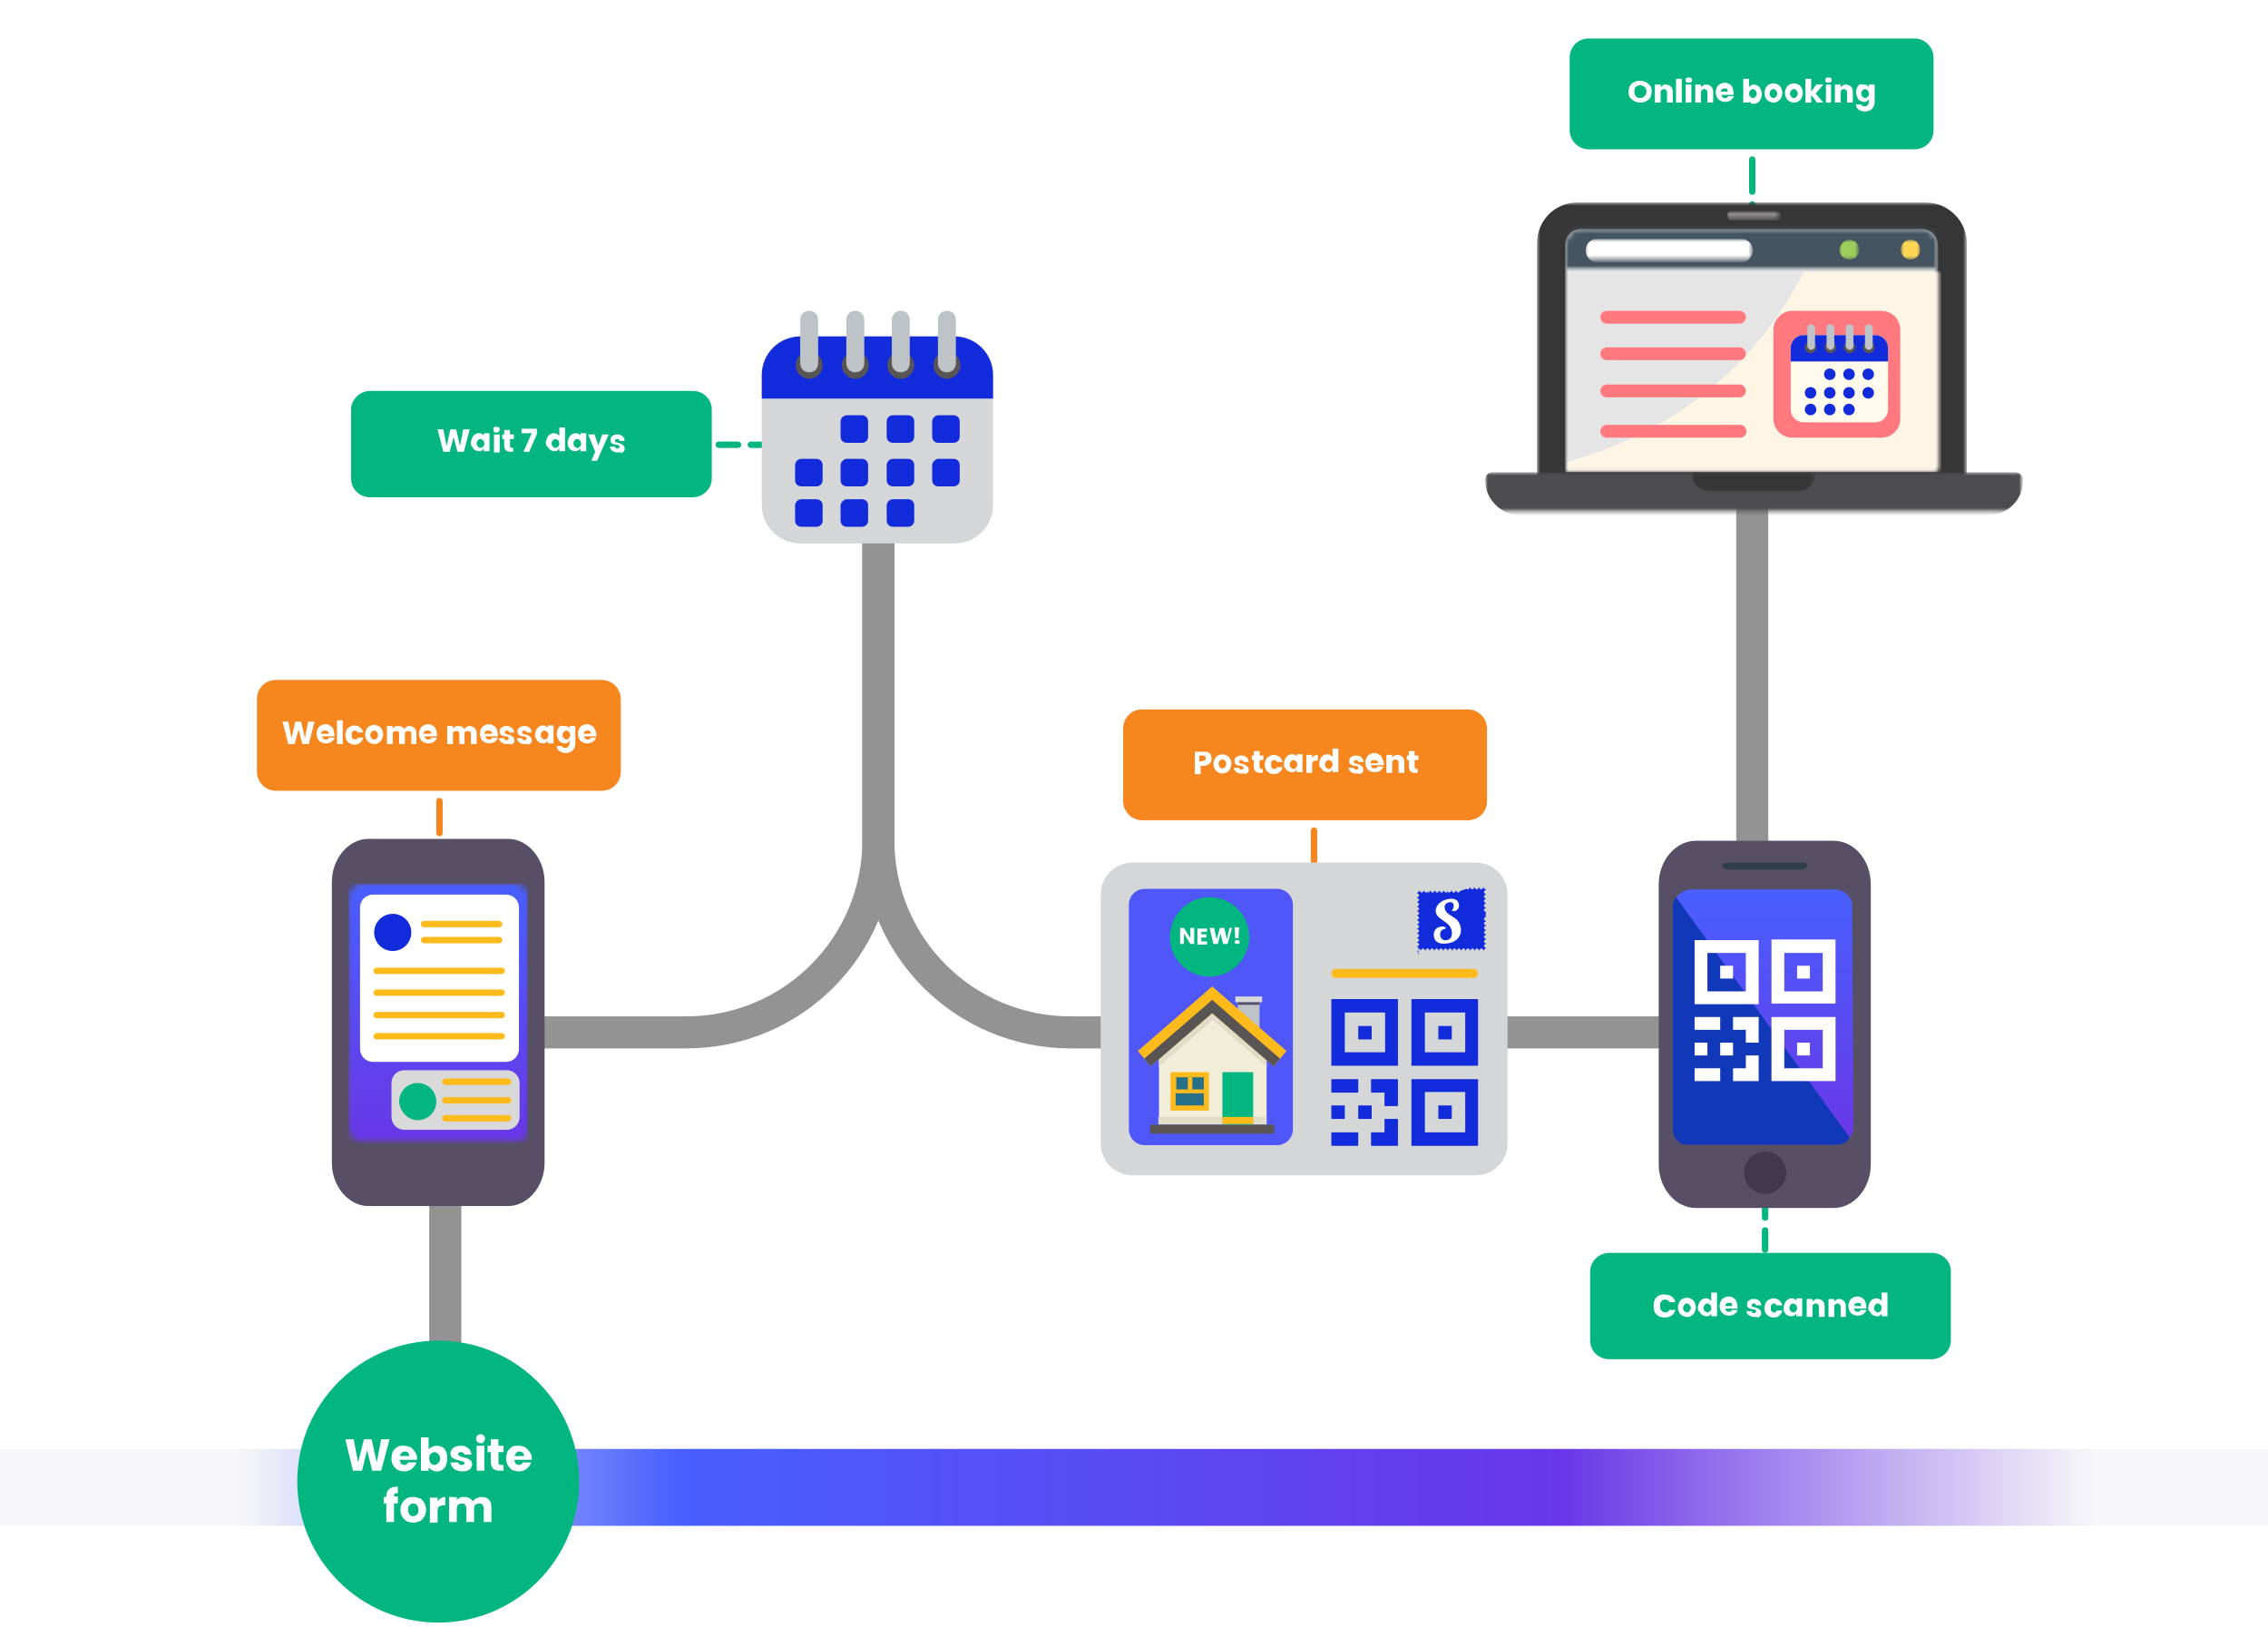 <?xml version="1.0" encoding="utf-8"?>
<!-- Generator: Adobe Illustrator 28.2.0, SVG Export Plug-In . SVG Version: 6.00 Build 0)  -->
<svg version="1.1" id="Layer_1" xmlns="http://www.w3.org/2000/svg" xmlns:xlink="http://www.w3.org/1999/xlink" x="0px" y="0px"
	 viewBox="0 0 354 255.5" style="enable-background:new 0 0 354 255.5;" xml:space="preserve">
<style type="text/css">
	.st0{fill:none;stroke:url(#SVGID_1_);stroke-width:12;}
	.st1{fill:none;stroke:#939393;stroke-width:5;}
	.st2{fill:none;stroke:#03B680;stroke-linecap:round;stroke-dasharray:3,2;}
	.st3{fill:#03B680;}
	.st4{fill:#FFFFFF;}
	.st5{fill:#574F66;}
	.st6{fill:#FFFFFF;filter:url(#Adobe_OpacityMaskFilter);}
	.st7{mask:url(#mask0_2173_269_00000107570054118342158810000005914853795352575653_);}
	.st8{fill:#FFFFFF;filter:url(#Adobe_OpacityMaskFilter_00000045617838648695591960000009962697264450826897_);}
	.st9{mask:url(#mask1_2173_269_00000049186070868235848130000007585459455076994976_);}
	.st10{fill:none;}
	.st11{fill:url(#SVGID_00000055704871142492604280000001732200403412006310_);}
	.st12{fill:#1238BA;}
	.st13{fill:#40384F;}
	.st14{fill:#30404A;}
	.st15{fill:none;stroke:#F6871F;stroke-linecap:round;stroke-dasharray:5,2;}
	.st16{fill:#F6871F;}
	.st17{fill:#D4D6D8;}
	.st18{fill:#4F57F9;}
	.st19{fill:#132CDB;}
	.st20{fill:#BEC3C8;}
	.st21{fill-rule:evenodd;clip-rule:evenodd;fill:#D9D9D9;}
	.st22{fill-rule:evenodd;clip-rule:evenodd;fill:#F2EDD9;}
	.st23{fill-rule:evenodd;clip-rule:evenodd;fill:#E1DCC8;}
	.st24{fill:#FFBA1C;}
	.st25{fill:#595555;}
	.st26{fill:#267189;}
	.st27{fill:#E1DCC8;}
	.st28{fill:#FFFFFF;filter:url(#Adobe_OpacityMaskFilter_00000049196410765500393190000015852342199827779999_);}
	.st29{mask:url(#mask2_2173_269_00000051359683127904679750000015930638714917117870_);}
	.st30{fill:url(#SVGID_00000059990069829824433590000018414737360806236554_);}
	.st31{fill:#D9D9D9;}
	.st32{fill:none;stroke:#FFBA1C;stroke-linecap:round;}
	.st33{fill:none;stroke:#03B680;stroke-linecap:round;stroke-dasharray:5,2;}
	.st34{fill:#FFFFFF;filter:url(#Adobe_OpacityMaskFilter_00000129902455993440107270000014074775729706504337_);}
	.st35{mask:url(#mask3_2173_269_00000086685831413409513550000014042007100538248114_);}
	.st36{fill:#363636;}
	.st37{fill:#FFFFFF;filter:url(#Adobe_OpacityMaskFilter_00000017495101494689861040000004810879788106020511_);}
	.st38{mask:url(#mask4_2173_269_00000030483394548210019840000003544539467778314940_);}
	.st39{fill:#E5E5E5;}
	.st40{fill:#FFFFFF;filter:url(#Adobe_OpacityMaskFilter_00000167397312641948332670000016095005682185647507_);}
	.st41{mask:url(#mask5_2173_269_00000144308055864297657120000011047913202466645685_);}
	.st42{fill:#FFFFFF;filter:url(#Adobe_OpacityMaskFilter_00000000206466251132991430000016492312490647142025_);}
	.st43{mask:url(#mask6_2173_269_00000036956771740614246570000006778629103963176379_);}
	.st44{fill:#455461;}
	.st45{fill:#FFFFFF;filter:url(#Adobe_OpacityMaskFilter_00000114044150171250546120000009124889913532841139_);}
	.st46{mask:url(#mask7_2173_269_00000063599069087625295450000000342775771504423607_);}
	.st47{fill:#FFFFFF;filter:url(#Adobe_OpacityMaskFilter_00000034083365589705341220000004487990521582325665_);}
	.st48{mask:url(#mask8_2173_269_00000089547706896379275330000016034424951731984061_);}
	.st49{fill:#FFF5E5;}
	.st50{fill:#FFFFFF;filter:url(#Adobe_OpacityMaskFilter_00000179643661295486134650000000760097908538743231_);}
	.st51{mask:url(#mask9_2173_269_00000088097573883015189050000014204469880400573572_);}
	.st52{fill:#4D4D4F;}
	.st53{fill:#FFFFFF;filter:url(#Adobe_OpacityMaskFilter_00000116927309040939867420000016390180421841280157_);}
	.st54{mask:url(#mask10_2173_269_00000075882968519172121360000005930699572157174193_);}
	.st55{fill:#FFFFFF;filter:url(#Adobe_OpacityMaskFilter_00000110459854890108202240000002016467213173678999_);}
	.st56{mask:url(#mask11_2173_269_00000157275033253576121170000004496173180291755199_);}
	.st57{fill:#949191;}
	.st58{fill:#FFFFFF;filter:url(#Adobe_OpacityMaskFilter_00000090261618561672826400000003733496990356040105_);}
	.st59{mask:url(#mask12_2173_269_00000005255627367800962680000007312678024188619678_);}
	.st60{fill:#FFFFFF;filter:url(#Adobe_OpacityMaskFilter_00000085244681166268709930000015151493210033781688_);}
	.st61{mask:url(#mask13_2173_269_00000042704493072531402550000000707378671642900670_);}
	.st62{fill:#FFD654;}
	.st63{fill:#FFFFFF;filter:url(#Adobe_OpacityMaskFilter_00000106827086373610032130000009505844262516910233_);}
	.st64{mask:url(#mask14_2173_269_00000001648084631572037250000010409050662880185757_);}
	.st65{fill:#9CCC59;}
	.st66{fill:#FF797F;}
	.st67{fill:#FFFAEB;}
	.st68{fill:none;stroke:#FF797F;stroke-width:2;stroke-linecap:round;}
	.st69{fill:url(#SVGID_00000026879854352635009700000016245660725780410250_);}
</style>
<linearGradient id="SVGID_1_" gradientUnits="userSpaceOnUse" x1="-89.436" y1="23.938" x2="485.089" y2="23.939" gradientTransform="matrix(1 0 0 -1 0 256)">
	<stop  offset="0.22" style="stop-color:#F7F7F9"/>
	<stop  offset="0.34" style="stop-color:#495FFE"/>
	<stop  offset="0.58" style="stop-color:#6937E7"/>
	<stop  offset="0.725" style="stop-color:#F7F7F9"/>
</linearGradient>
<path class="st0" d="M0,232.1l354,0"/>
<path class="st1" d="M68.6,161.1h38.5c16.6,0,30-13.4,30-30V61.8"/>
<path class="st1" d="M278.8,161.1H167.1c-16.6,0-30-13.4-30-30V56.4"/>
<path class="st1" d="M69.5,233.5V165"/>
<path class="st1" d="M273.5,161.1V48"/>
<path class="st2" d="M275.5,182v19.9"/>
<path class="st3" d="M251.2,195.5c-1.6,0-3,1.3-3,2.9v10.8c0,1.6,1.3,2.9,3,2.9h50.3c1.6,0,3-1.3,3-2.9v-10.8c0-1.6-1.3-2.9-3-2.9
	H251.2z"/>
<path class="st4" d="M258.1,203.7c0-0.3,0.1-0.7,0.2-0.9c0.1-0.3,0.4-0.5,0.6-0.6c0.3-0.2,0.6-0.2,0.9-0.2c0.4,0,0.8,0.1,1.1,0.3
	c0.3,0.2,0.5,0.5,0.6,0.9h-0.9c-0.1-0.1-0.2-0.3-0.3-0.3c-0.1-0.1-0.3-0.1-0.4-0.1c-0.3,0-0.5,0.1-0.6,0.3c-0.2,0.2-0.2,0.4-0.2,0.7
	s0.1,0.6,0.2,0.7c0.2,0.2,0.4,0.3,0.6,0.3c0.2,0,0.3,0,0.4-0.1c0.1-0.1,0.2-0.2,0.3-0.3h0.9c-0.1,0.4-0.3,0.7-0.6,0.9
	c-0.3,0.2-0.7,0.3-1.1,0.3c-0.3,0-0.6-0.1-0.9-0.2c-0.3-0.2-0.5-0.4-0.6-0.6S258.1,204.1,258.1,203.7z M263.3,205.5
	c-0.3,0-0.5-0.1-0.7-0.2c-0.2-0.1-0.4-0.3-0.5-0.5c-0.1-0.2-0.2-0.5-0.2-0.8c0-0.3,0.1-0.5,0.2-0.8c0.1-0.2,0.3-0.4,0.5-0.5
	c0.2-0.1,0.5-0.2,0.7-0.2c0.3,0,0.5,0.1,0.7,0.2c0.2,0.1,0.4,0.3,0.5,0.5c0.1,0.2,0.2,0.5,0.2,0.8c0,0.3-0.1,0.5-0.2,0.8
	c-0.1,0.2-0.3,0.4-0.5,0.5C263.8,205.5,263.6,205.5,263.3,205.5z M263.3,204.8c0.2,0,0.3-0.1,0.4-0.2c0.1-0.1,0.2-0.3,0.2-0.5
	c0-0.2-0.1-0.4-0.2-0.5c-0.1-0.1-0.2-0.2-0.4-0.2c-0.2,0-0.3,0.1-0.4,0.2c-0.1,0.1-0.2,0.3-0.2,0.5c0,0.2,0.1,0.4,0.2,0.5
	C263,204.7,263.1,204.8,263.3,204.8z M265,204.1c0-0.3,0.1-0.5,0.2-0.8c0.1-0.2,0.3-0.4,0.4-0.5c0.2-0.1,0.4-0.2,0.6-0.2
	c0.2,0,0.4,0,0.5,0.1c0.2,0.1,0.3,0.2,0.4,0.3v-1.3h0.9v3.7h-0.9v-0.4c-0.1,0.1-0.2,0.2-0.3,0.3c-0.1,0.1-0.3,0.1-0.5,0.1
	c-0.2,0-0.4-0.1-0.6-0.2c-0.2-0.1-0.3-0.3-0.4-0.5C265.1,204.6,265,204.4,265,204.1z M267.1,204.1c0-0.2-0.1-0.4-0.2-0.5
	c-0.1-0.1-0.3-0.2-0.4-0.2c-0.2,0-0.3,0.1-0.4,0.2c-0.1,0.1-0.2,0.3-0.2,0.5s0.1,0.4,0.2,0.5c0.1,0.1,0.3,0.2,0.4,0.2
	c0.2,0,0.3-0.1,0.4-0.2C267.1,204.5,267.1,204.3,267.1,204.1z M271.2,204c0,0.1,0,0.2,0,0.2h-1.9c0,0.2,0.1,0.3,0.2,0.4
	c0.1,0.1,0.2,0.1,0.4,0.1c0.2,0,0.4-0.1,0.4-0.3h0.9c0,0.2-0.1,0.3-0.3,0.5c-0.1,0.1-0.3,0.3-0.5,0.3c-0.2,0.1-0.4,0.1-0.6,0.1
	c-0.3,0-0.5-0.1-0.7-0.2c-0.2-0.1-0.4-0.3-0.5-0.5s-0.2-0.5-0.2-0.8c0-0.3,0.1-0.5,0.2-0.8c0.1-0.2,0.3-0.4,0.5-0.5
	c0.2-0.1,0.5-0.2,0.7-0.2c0.3,0,0.5,0.1,0.7,0.2c0.2,0.1,0.4,0.3,0.5,0.5C271.2,203.5,271.2,203.8,271.2,204z M270.4,203.8
	c0-0.1-0.1-0.3-0.1-0.4c-0.1-0.1-0.2-0.1-0.4-0.1c-0.1,0-0.3,0-0.4,0.1c-0.1,0.1-0.2,0.2-0.2,0.4H270.4z M273.9,205.5
	c-0.2,0-0.5,0-0.6-0.1c-0.2-0.1-0.3-0.2-0.5-0.3c-0.1-0.1-0.2-0.3-0.2-0.5h0.8c0,0.1,0.1,0.2,0.1,0.2c0.1,0.1,0.2,0.1,0.3,0.1
	c0.1,0,0.2,0,0.2-0.1c0.1,0,0.1-0.1,0.1-0.2c0-0.1,0-0.1-0.1-0.2c-0.1,0-0.2-0.1-0.4-0.1c-0.2,0-0.4-0.1-0.5-0.1
	c-0.1-0.1-0.2-0.1-0.3-0.2c-0.1-0.1-0.1-0.3-0.1-0.5c0-0.2,0-0.3,0.1-0.4c0.1-0.1,0.2-0.2,0.4-0.3c0.2-0.1,0.4-0.1,0.6-0.1
	c0.4,0,0.6,0.1,0.8,0.3c0.2,0.2,0.3,0.4,0.3,0.7h-0.8c0-0.1-0.1-0.2-0.1-0.2c-0.1-0.1-0.2-0.1-0.3-0.1c-0.1,0-0.2,0-0.2,0.1
	c-0.1,0-0.1,0.1-0.1,0.2c0,0.1,0,0.1,0.1,0.2c0.1,0,0.2,0.1,0.4,0.1c0.2,0.1,0.4,0.1,0.5,0.2c0.1,0,0.2,0.1,0.3,0.2
	c0.1,0.1,0.2,0.3,0.2,0.5c0,0.2,0,0.3-0.1,0.4c-0.1,0.1-0.2,0.2-0.4,0.3C274.3,205.5,274.1,205.5,273.9,205.5z M275.4,204.1
	c0-0.3,0.1-0.5,0.2-0.8c0.1-0.2,0.3-0.4,0.5-0.5c0.2-0.1,0.5-0.2,0.7-0.2c0.4,0,0.6,0.1,0.9,0.3c0.2,0.2,0.4,0.4,0.5,0.8h-0.9
	c-0.1-0.2-0.2-0.3-0.4-0.3c-0.2,0-0.3,0.1-0.4,0.2c-0.1,0.1-0.1,0.3-0.1,0.5c0,0.2,0,0.4,0.1,0.5c0.1,0.1,0.2,0.2,0.4,0.2
	c0.2,0,0.4-0.1,0.4-0.3h0.9c-0.1,0.3-0.2,0.6-0.5,0.8c-0.2,0.2-0.5,0.3-0.9,0.3c-0.3,0-0.5-0.1-0.7-0.2c-0.2-0.1-0.4-0.3-0.5-0.5
	C275.4,204.6,275.4,204.4,275.4,204.1z M278.4,204.1c0-0.3,0.1-0.5,0.2-0.8c0.1-0.2,0.3-0.4,0.4-0.5c0.2-0.1,0.4-0.2,0.6-0.2
	c0.2,0,0.4,0,0.5,0.1c0.1,0.1,0.3,0.2,0.3,0.3v-0.4h0.9v2.8h-0.9v-0.4c-0.1,0.1-0.2,0.2-0.4,0.3c-0.1,0.1-0.3,0.1-0.5,0.1
	c-0.2,0-0.4-0.1-0.6-0.2c-0.2-0.1-0.3-0.3-0.4-0.5C278.4,204.6,278.4,204.4,278.4,204.1z M280.5,204.1c0-0.2-0.1-0.4-0.2-0.5
	c-0.1-0.1-0.3-0.2-0.4-0.2c-0.2,0-0.3,0.1-0.4,0.2c-0.1,0.1-0.2,0.3-0.2,0.5s0.1,0.4,0.2,0.5c0.1,0.1,0.3,0.2,0.4,0.2
	c0.2,0,0.3-0.1,0.4-0.2C280.4,204.5,280.5,204.3,280.5,204.1z M283.7,202.7c0.3,0,0.6,0.1,0.8,0.3c0.2,0.2,0.3,0.5,0.3,0.9v1.6h-0.9
	V204c0-0.2,0-0.3-0.1-0.4c-0.1-0.1-0.2-0.2-0.4-0.2c-0.2,0-0.3,0.1-0.4,0.2c-0.1,0.1-0.1,0.2-0.1,0.4v1.5H282v-2.8h0.9v0.4
	c0.1-0.1,0.2-0.2,0.4-0.3C283.3,202.7,283.5,202.7,283.7,202.7z M287,202.7c0.3,0,0.6,0.1,0.8,0.3c0.2,0.2,0.3,0.5,0.3,0.9v1.6h-0.8
	V204c0-0.2,0-0.3-0.1-0.4c-0.1-0.1-0.2-0.2-0.4-0.2s-0.3,0.1-0.4,0.2c-0.1,0.1-0.1,0.2-0.1,0.4v1.5h-0.9v-2.8h0.9v0.4
	c0.1-0.1,0.2-0.2,0.4-0.3C286.7,202.7,286.8,202.7,287,202.7z M291.3,204c0,0.1,0,0.2,0,0.2h-1.9c0,0.2,0.1,0.3,0.2,0.4
	c0.1,0.1,0.2,0.1,0.4,0.1c0.2,0,0.4-0.1,0.4-0.3h0.9c0,0.2-0.1,0.3-0.3,0.5c-0.1,0.1-0.3,0.3-0.5,0.3c-0.2,0.1-0.4,0.1-0.6,0.1
	c-0.3,0-0.5-0.1-0.7-0.2c-0.2-0.1-0.4-0.3-0.5-0.5s-0.2-0.5-0.2-0.8c0-0.3,0.1-0.5,0.2-0.8c0.1-0.2,0.3-0.4,0.5-0.5
	c0.2-0.1,0.5-0.2,0.7-0.2c0.3,0,0.5,0.1,0.7,0.2c0.2,0.1,0.4,0.3,0.5,0.5C291.3,203.5,291.3,203.8,291.3,204z M290.5,203.8
	c0-0.1,0-0.3-0.1-0.4c-0.1-0.1-0.2-0.1-0.4-0.1c-0.1,0-0.3,0-0.4,0.1c-0.1,0.1-0.2,0.2-0.2,0.4H290.5z M291.6,204.1
	c0-0.3,0.1-0.5,0.2-0.8c0.1-0.2,0.3-0.4,0.4-0.5c0.2-0.1,0.4-0.2,0.6-0.2c0.2,0,0.4,0,0.5,0.1c0.2,0.1,0.3,0.2,0.4,0.3v-1.3h0.9v3.7
	h-0.9v-0.4c-0.1,0.1-0.2,0.2-0.3,0.3c-0.1,0.1-0.3,0.1-0.5,0.1c-0.2,0-0.4-0.1-0.6-0.2c-0.2-0.1-0.3-0.3-0.4-0.5
	C291.7,204.6,291.6,204.4,291.6,204.1z M293.7,204.1c0-0.2-0.1-0.4-0.2-0.5c-0.1-0.1-0.3-0.2-0.4-0.2c-0.2,0-0.3,0.1-0.4,0.2
	c-0.1,0.1-0.2,0.3-0.2,0.5s0.1,0.4,0.2,0.5c0.1,0.1,0.3,0.2,0.4,0.2c0.2,0,0.3-0.1,0.4-0.2C293.6,204.5,293.7,204.3,293.7,204.1z"/>
<path class="st5" d="M292,138v43.7c0,3.7-2.6,6.8-5.8,6.8h-21.5c-3.2,0-5.8-3.1-5.8-6.8V138c0-3.7,2.6-6.8,5.8-6.8h21.5
	C289.4,131.2,292,134.2,292,138z"/>
<defs>
	<filter id="Adobe_OpacityMaskFilter" filterUnits="userSpaceOnUse" x="250.7" y="131" width="54.2" height="54.3">
		<feColorMatrix  type="matrix" values="1 0 0 0 0  0 1 0 0 0  0 0 1 0 0  0 0 0 1 0"/>
	</filter>
</defs>
<mask maskUnits="userSpaceOnUse" x="250.7" y="131" width="54.2" height="54.3" id="mask0_2173_269_00000107570054118342158810000005914853795352575653_">
	<path class="st6" d="M289.5,140.5v35.3c0,1.4-0.9,2.5-2.1,2.5h-23.7c-1.2,0-2.1-1.1-2.1-2.5v-35.3c0-1.4,1-2.5,2.1-2.5h23.7
		C288.5,138.1,289.5,139.2,289.5,140.5z"/>
</mask>
<g class="st7">
	<defs>
		
			<filter id="Adobe_OpacityMaskFilter_00000139273776458025793910000009140560320503741060_" filterUnits="userSpaceOnUse" x="250.7" y="131" width="54.2" height="54.3">
			<feColorMatrix  type="matrix" values="1 0 0 0 0  0 1 0 0 0  0 0 1 0 0  0 0 0 1 0"/>
		</filter>
	</defs>
	
		<mask maskUnits="userSpaceOnUse" x="250.7" y="131" width="54.2" height="54.3" id="mask1_2173_269_00000049186070868235848130000007585459455076994976_">
		<path style="fill:#FFFFFF;filter:url(#Adobe_OpacityMaskFilter_00000139273776458025793910000009140560320503741060_);" d="
			M297.9,134h-41.4v46.3h41.4V134z"/>
	</mask>
	<g class="st9">
		<rect x="250.7" y="131" class="st10" width="54.2" height="54.3"/>
	</g>
</g>
<linearGradient id="SVGID_00000097496120448219967220000010051395900728736165_" gradientUnits="userSpaceOnUse" x1="275.239" y1="-312.531" x2="275.239" y2="-352.372" gradientTransform="matrix(1 0 0 -1 0 -173.682)">
	<stop  offset="0" style="stop-color:#495FFE"/>
	<stop  offset="3.636360e-04" style="stop-color:#495FFE"/>
	<stop  offset="0.997" style="stop-color:#6937E7"/>
	<stop  offset="1" style="stop-color:#6937E7"/>
</linearGradient>
<path style="fill:url(#SVGID_00000097496120448219967220000010051395900728736165_);" d="M286.3,138.8H264c-1.6,0-2.8,1.3-2.8,2.8
	v34.2c0,1.5,1.3,2.8,2.8,2.8h22.5c1.6,0,2.8-1.3,2.8-2.8l-0.2-34.2C289.2,140,287.9,138.8,286.3,138.8z"/>
<path class="st12" d="M288.7,177.5c-0.4,0.7-1,1.1-1.8,1.1h-23.7c-1.2,0-2.1-1.1-2.1-2.4v-34.7c0-0.6,0.2-1.1,0.5-1.5L288.7,177.5z"
	/>
<path class="st4" d="M286.5,146.6v10h-10v-10H286.5z M266.5,168.7h-2v-2h4v2H266.5z M266.5,162.7v2h-2v-2H266.5z M266.5,160.7h-2v-2
	h4v2H266.5z M270.5,162.7v2h-2v-2H270.5z M272.5,168.7h-2v-2h2v-2h2v4H272.5z M272.5,160.7h-2v-2h4v4h-2V160.7z M266.5,156.7h-2v-10
	h10v10H266.5z M266.5,152.7v2h6v-6h-6V152.7z M270.5,150.7v2h-2v-2H270.5z M278.5,168.7h-2v-10h10v10H278.5z M278.5,164.7v2h6v-6h-6
	V164.7z M282.5,162.7v2h-2v-2H282.5z M278.5,154.7h6v-6h-6V154.7z M282.5,150.7v2h-2v-2H282.5z"/>
<path class="st13" d="M278.8,183c0,1.8-1.5,3.3-3.3,3.3c-1.8,0-3.3-1.5-3.3-3.3c0-1.8,1.5-3.3,3.3-3.3
	C277.3,179.7,278.8,181.2,278.8,183z"/>
<path class="st14" d="M282.1,135.1c0,0.3-0.4,0.6-0.9,0.6h-11.5c-0.5,0-0.9-0.3-0.9-0.6c0-0.3,0.4-0.5,0.9-0.5h11.5
	C281.7,134.5,282.1,134.7,282.1,135.1z"/>
<circle class="st3" cx="68.4" cy="231.2" r="22"/>
<path class="st4" d="M60.8,224.6l-1.3,4.9h-1.4l-0.8-3.2l-0.8,3.2h-1.4l-1.2-4.9h1.3l0.7,3.6l0.9-3.6H58l0.8,3.6l0.7-3.6H60.8z
	 M65.1,227.5c0,0.1,0,0.2,0,0.3h-2.7c0,0.2,0.1,0.4,0.2,0.6c0.1,0.1,0.3,0.2,0.5,0.2c0.3,0,0.5-0.1,0.6-0.4H65
	c-0.1,0.3-0.2,0.5-0.4,0.7c-0.2,0.2-0.4,0.4-0.6,0.5c-0.3,0.1-0.5,0.2-0.9,0.2c-0.4,0-0.7-0.1-1-0.2c-0.3-0.2-0.5-0.4-0.7-0.7
	c-0.2-0.3-0.3-0.7-0.3-1.1c0-0.4,0.1-0.8,0.2-1.1c0.2-0.3,0.4-0.5,0.7-0.7c0.3-0.2,0.6-0.2,1-0.2c0.4,0,0.7,0.1,1,0.2
	s0.5,0.4,0.7,0.7C65,226.8,65.1,227.1,65.1,227.5z M63.9,227.2c0-0.2-0.1-0.4-0.2-0.5c-0.1-0.1-0.3-0.2-0.5-0.2
	c-0.2,0-0.4,0.1-0.5,0.2c-0.1,0.1-0.2,0.3-0.3,0.5H63.9z M66.9,226.2c0.1-0.2,0.3-0.3,0.5-0.4s0.5-0.2,0.7-0.2
	c0.3,0,0.6,0.1,0.9,0.2s0.5,0.4,0.6,0.7c0.2,0.3,0.2,0.7,0.2,1.1s-0.1,0.8-0.2,1.1c-0.1,0.3-0.4,0.5-0.6,0.7
	c-0.3,0.2-0.6,0.2-0.9,0.2c-0.3,0-0.5-0.1-0.7-0.2c-0.2-0.1-0.4-0.3-0.5-0.4v0.5h-1.2v-5.2h1.2V226.2z M68.7,227.6
	c0-0.3-0.1-0.5-0.3-0.7c-0.2-0.2-0.4-0.3-0.6-0.3c-0.2,0-0.4,0.1-0.6,0.3c-0.2,0.2-0.2,0.4-0.2,0.7c0,0.3,0.1,0.5,0.2,0.7
	c0.2,0.2,0.4,0.3,0.6,0.3s0.4-0.1,0.6-0.3C68.6,228.1,68.7,227.9,68.7,227.6z M72.1,229.6c-0.3,0-0.6-0.1-0.9-0.2
	c-0.3-0.1-0.5-0.3-0.6-0.5c-0.2-0.2-0.2-0.4-0.3-0.7h1.2c0,0.1,0.1,0.2,0.2,0.3c0.1,0.1,0.2,0.1,0.4,0.1c0.1,0,0.3,0,0.3-0.1
	c0.1-0.1,0.1-0.1,0.1-0.2c0-0.1-0.1-0.2-0.2-0.2c-0.1-0.1-0.3-0.1-0.6-0.2c-0.3-0.1-0.5-0.1-0.7-0.2c-0.2-0.1-0.3-0.2-0.5-0.3
	c-0.1-0.2-0.2-0.4-0.2-0.6c0-0.2,0.1-0.4,0.2-0.6c0.1-0.2,0.3-0.3,0.5-0.4c0.2-0.1,0.5-0.2,0.9-0.2c0.5,0,0.9,0.1,1.2,0.4
	c0.3,0.2,0.4,0.6,0.5,1h-1.1c0-0.1-0.1-0.2-0.2-0.3c-0.1-0.1-0.2-0.1-0.4-0.1c-0.1,0-0.2,0-0.3,0.1c-0.1,0.1-0.1,0.1-0.1,0.2
	c0,0.1,0.1,0.2,0.2,0.3c0.1,0.1,0.3,0.1,0.6,0.2c0.3,0.1,0.5,0.1,0.7,0.2c0.2,0.1,0.3,0.2,0.5,0.3c0.1,0.2,0.2,0.4,0.2,0.6
	c0,0.2-0.1,0.4-0.2,0.6c-0.1,0.2-0.3,0.3-0.6,0.4C72.7,229.6,72.4,229.6,72.1,229.6z M75,225.2c-0.2,0-0.4-0.1-0.5-0.2
	c-0.1-0.1-0.2-0.3-0.2-0.5c0-0.2,0.1-0.3,0.2-0.5c0.1-0.1,0.3-0.2,0.5-0.2c0.2,0,0.4,0.1,0.5,0.2c0.1,0.1,0.2,0.3,0.2,0.5
	c0,0.2-0.1,0.3-0.2,0.5C75.4,225.2,75.2,225.2,75,225.2z M75.6,225.6v3.9h-1.2v-3.9H75.6z M78.6,228.5v1H78c-0.4,0-0.8-0.1-1-0.3
	c-0.2-0.2-0.4-0.6-0.4-1v-1.6h-0.5v-1h0.5v-1h1.2v1h0.8v1h-0.8v1.6c0,0.1,0,0.2,0.1,0.3s0.1,0.1,0.3,0.1H78.6z M83,227.5
	c0,0.1,0,0.2,0,0.3h-2.7c0,0.2,0.1,0.4,0.2,0.6c0.1,0.1,0.3,0.2,0.5,0.2c0.3,0,0.5-0.1,0.6-0.4h1.3c-0.1,0.3-0.2,0.5-0.4,0.7
	c-0.2,0.2-0.4,0.4-0.6,0.5c-0.3,0.1-0.5,0.2-0.9,0.2c-0.4,0-0.7-0.1-1-0.2s-0.5-0.4-0.7-0.7c-0.2-0.3-0.3-0.7-0.3-1.1
	c0-0.4,0.1-0.8,0.2-1.1c0.2-0.3,0.4-0.5,0.7-0.7s0.6-0.2,1-0.2c0.4,0,0.7,0.1,1,0.2c0.3,0.2,0.5,0.4,0.7,0.7
	C82.9,226.8,83,227.1,83,227.5z M81.8,227.2c0-0.2-0.1-0.4-0.2-0.5s-0.3-0.2-0.5-0.2c-0.2,0-0.4,0.1-0.5,0.2
	c-0.1,0.1-0.2,0.3-0.3,0.5H81.8z M62.1,234.6h-0.6v2.9h-1.2v-2.9h-0.4v-1h0.4v-0.1c0-0.5,0.1-0.8,0.4-1.1c0.3-0.3,0.7-0.4,1.2-0.4
	c0.1,0,0.2,0,0.2,0v1c-0.2,0-0.4,0-0.5,0.1s-0.1,0.2-0.1,0.4v0h0.6V234.6z M64.5,237.6c-0.4,0-0.7-0.1-1-0.2
	c-0.3-0.2-0.5-0.4-0.7-0.7c-0.2-0.3-0.3-0.7-0.3-1.1c0-0.4,0.1-0.8,0.3-1.1c0.2-0.3,0.4-0.5,0.7-0.7s0.7-0.2,1-0.2
	c0.4,0,0.7,0.1,1,0.2s0.6,0.4,0.7,0.7c0.2,0.3,0.3,0.7,0.3,1.1c0,0.4-0.1,0.8-0.3,1.1c-0.2,0.3-0.4,0.5-0.7,0.7
	C65.2,237.5,64.8,237.6,64.5,237.6z M64.5,236.6c0.2,0,0.4-0.1,0.6-0.3c0.2-0.2,0.2-0.4,0.2-0.7c0-0.3-0.1-0.6-0.2-0.7
	c-0.2-0.2-0.3-0.3-0.6-0.3c-0.2,0-0.4,0.1-0.6,0.3c-0.2,0.2-0.2,0.4-0.2,0.7c0,0.3,0.1,0.6,0.2,0.7C64,236.5,64.2,236.6,64.5,236.6z
	 M68.3,234.3c0.1-0.2,0.3-0.4,0.5-0.5c0.2-0.1,0.4-0.2,0.7-0.2v1.3h-0.3c-0.3,0-0.5,0.1-0.7,0.2c-0.1,0.1-0.2,0.4-0.2,0.7v1.8h-1.2
	v-3.9h1.2V234.3z M75.1,233.6c0.5,0,0.9,0.1,1.2,0.4c0.3,0.3,0.4,0.7,0.4,1.2v2.3h-1.2v-2.1c0-0.3-0.1-0.4-0.2-0.6
	c-0.1-0.1-0.3-0.2-0.5-0.2c-0.2,0-0.4,0.1-0.6,0.2c-0.1,0.1-0.2,0.3-0.2,0.6v2.1h-1.2v-2.1c0-0.3-0.1-0.4-0.2-0.6
	c-0.1-0.1-0.3-0.2-0.5-0.2c-0.2,0-0.4,0.1-0.6,0.2c-0.1,0.1-0.2,0.3-0.2,0.6v2.1h-1.2v-3.9h1.2v0.5c0.1-0.2,0.3-0.3,0.5-0.4
	c0.2-0.1,0.4-0.1,0.7-0.1c0.3,0,0.6,0.1,0.8,0.2c0.2,0.1,0.4,0.3,0.5,0.5c0.1-0.2,0.3-0.4,0.6-0.5C74.6,233.7,74.8,233.6,75.1,233.6
	z"/>
<path class="st15" d="M205.1,148.6v-19.1"/>
<path class="st16" d="M178.3,110.7c-1.7,0-3,1.3-3,3V125c0,1.6,1.3,3,3,3h50.8c1.7,0,3-1.3,3-3v-11.3c0-1.6-1.3-3-3-3H178.3z"/>
<path class="st4" d="M189.1,118.3c0,0.2,0,0.4-0.1,0.6c-0.1,0.2-0.2,0.3-0.4,0.4c-0.2,0.1-0.4,0.2-0.7,0.2h-0.5v1.3h-0.9v-3.5h1.4
	c0.3,0,0.5,0,0.7,0.1c0.2,0.1,0.3,0.2,0.4,0.4C189,117.9,189.1,118.1,189.1,118.3z M187.7,118.7c0.2,0,0.3,0,0.4-0.1
	c0.1-0.1,0.1-0.2,0.1-0.3c0-0.1,0-0.2-0.1-0.3c-0.1-0.1-0.2-0.1-0.4-0.1h-0.5v0.9H187.7z M190.8,120.7c-0.3,0-0.5-0.1-0.7-0.2
	c-0.2-0.1-0.4-0.3-0.5-0.5c-0.1-0.2-0.2-0.5-0.2-0.8c0-0.3,0.1-0.5,0.2-0.8c0.1-0.2,0.3-0.4,0.5-0.5c0.2-0.1,0.5-0.2,0.7-0.2
	s0.5,0.1,0.7,0.2c0.2,0.1,0.4,0.3,0.5,0.5c0.1,0.2,0.2,0.5,0.2,0.8c0,0.3-0.1,0.5-0.2,0.8c-0.1,0.2-0.3,0.4-0.5,0.5
	C191.3,120.6,191.1,120.7,190.8,120.7z M190.8,119.9c0.2,0,0.3-0.1,0.4-0.2c0.1-0.1,0.2-0.3,0.2-0.5c0-0.2-0.1-0.4-0.2-0.5
	c-0.1-0.1-0.2-0.2-0.4-0.2c-0.2,0-0.3,0.1-0.4,0.2c-0.1,0.1-0.2,0.3-0.2,0.5c0,0.2,0.1,0.4,0.2,0.5
	C190.5,119.9,190.6,119.9,190.8,119.9z M193.8,120.7c-0.2,0-0.5,0-0.6-0.1c-0.2-0.1-0.3-0.2-0.4-0.3c-0.1-0.1-0.2-0.3-0.2-0.5h0.8
	c0,0.1,0.1,0.2,0.1,0.2s0.2,0.1,0.3,0.1c0.1,0,0.2,0,0.2-0.1c0.1,0,0.1-0.1,0.1-0.2c0-0.1,0-0.1-0.1-0.2c-0.1,0-0.2-0.1-0.4-0.1
	c-0.2,0-0.4-0.1-0.5-0.1c-0.1-0.1-0.2-0.1-0.3-0.2c-0.1-0.1-0.1-0.3-0.1-0.5c0-0.2,0-0.3,0.1-0.4c0.1-0.1,0.2-0.2,0.4-0.3
	c0.2-0.1,0.4-0.1,0.6-0.1c0.4,0,0.6,0.1,0.8,0.3c0.2,0.2,0.3,0.4,0.3,0.7h-0.8c0-0.1-0.1-0.2-0.1-0.2c-0.1-0.1-0.2-0.1-0.3-0.1
	c-0.1,0-0.2,0-0.2,0.1c-0.1,0-0.1,0.1-0.1,0.2c0,0.1,0,0.1,0.1,0.2c0.1,0,0.2,0.1,0.4,0.1c0.2,0.1,0.4,0.1,0.5,0.2
	c0.1,0.1,0.2,0.1,0.3,0.2c0.1,0.1,0.2,0.3,0.2,0.5c0,0.2,0,0.3-0.1,0.4c-0.1,0.1-0.2,0.2-0.4,0.3
	C194.3,120.7,194.1,120.7,193.8,120.7z M197.1,119.9v0.7h-0.4c-0.3,0-0.6-0.1-0.7-0.2c-0.2-0.2-0.3-0.4-0.3-0.7v-1.1h-0.3v-0.7h0.3
	v-0.7h0.9v0.7h0.6v0.7h-0.6v1.1c0,0.1,0,0.1,0.1,0.2c0,0,0.1,0.1,0.2,0.1H197.1z M197.4,119.3c0-0.3,0.1-0.5,0.2-0.8
	c0.1-0.2,0.3-0.4,0.5-0.5c0.2-0.1,0.5-0.2,0.7-0.2c0.4,0,0.6,0.1,0.9,0.3c0.2,0.2,0.4,0.4,0.5,0.8h-0.9c-0.1-0.2-0.2-0.3-0.4-0.3
	c-0.2,0-0.3,0.1-0.4,0.2c-0.1,0.1-0.1,0.3-0.1,0.5c0,0.2,0,0.4,0.1,0.5c0.1,0.1,0.2,0.2,0.4,0.2c0.2,0,0.4-0.1,0.4-0.3h0.9
	c-0.1,0.3-0.2,0.6-0.5,0.8c-0.2,0.2-0.5,0.3-0.9,0.3c-0.3,0-0.5-0.1-0.7-0.2c-0.2-0.1-0.4-0.3-0.5-0.5
	C197.4,119.8,197.4,119.5,197.4,119.3z M200.4,119.2c0-0.3,0.1-0.5,0.2-0.8c0.1-0.2,0.3-0.4,0.4-0.5c0.2-0.1,0.4-0.2,0.6-0.2
	c0.2,0,0.4,0,0.5,0.1c0.2,0.1,0.3,0.2,0.3,0.3v-0.4h0.9v2.8h-0.9v-0.4c-0.1,0.1-0.2,0.2-0.3,0.3c-0.1,0.1-0.3,0.1-0.5,0.1
	c-0.2,0-0.4-0.1-0.6-0.2c-0.2-0.1-0.3-0.3-0.4-0.5C200.4,119.8,200.4,119.5,200.4,119.2z M202.5,119.3c0-0.2-0.1-0.4-0.2-0.5
	c-0.1-0.1-0.3-0.2-0.4-0.2s-0.3,0.1-0.4,0.2c-0.1,0.1-0.2,0.3-0.2,0.5c0,0.2,0.1,0.4,0.2,0.5c0.1,0.1,0.3,0.2,0.4,0.2
	s0.3-0.1,0.4-0.2C202.4,119.6,202.5,119.5,202.5,119.3z M204.8,118.3c0.1-0.2,0.2-0.3,0.4-0.4c0.1-0.1,0.3-0.1,0.5-0.1v0.9h-0.2
	c-0.2,0-0.4,0-0.5,0.1c-0.1,0.1-0.2,0.2-0.2,0.5v1.3h-0.9v-2.8h0.9V118.3z M205.9,119.2c0-0.3,0.1-0.5,0.2-0.8
	c0.1-0.2,0.3-0.4,0.4-0.5c0.2-0.1,0.4-0.2,0.6-0.2c0.2,0,0.4,0,0.5,0.1c0.2,0.1,0.3,0.2,0.4,0.3v-1.3h0.9v3.7H208v-0.4
	c-0.1,0.1-0.2,0.2-0.3,0.3c-0.1,0.1-0.3,0.1-0.5,0.1c-0.2,0-0.4-0.1-0.6-0.2c-0.2-0.1-0.3-0.3-0.4-0.5
	C206,119.8,205.9,119.5,205.9,119.2z M208,119.3c0-0.2-0.1-0.4-0.2-0.5c-0.1-0.1-0.3-0.2-0.4-0.2c-0.2,0-0.3,0.1-0.4,0.2
	c-0.1,0.1-0.2,0.3-0.2,0.5c0,0.2,0.1,0.4,0.2,0.5c0.1,0.1,0.3,0.2,0.4,0.2c0.2,0,0.3-0.1,0.4-0.2C207.9,119.6,208,119.5,208,119.3z
	 M211.7,120.7c-0.2,0-0.5,0-0.6-0.1c-0.2-0.1-0.3-0.2-0.4-0.3c-0.1-0.1-0.2-0.3-0.2-0.5h0.8c0,0.1,0.1,0.2,0.1,0.2s0.2,0.1,0.3,0.1
	c0.1,0,0.2,0,0.2-0.1c0.1,0,0.1-0.1,0.1-0.2c0-0.1,0-0.1-0.1-0.2c-0.1,0-0.2-0.1-0.4-0.1c-0.2,0-0.4-0.1-0.5-0.1
	c-0.1-0.1-0.2-0.1-0.3-0.2c-0.1-0.1-0.1-0.3-0.1-0.5c0-0.2,0-0.3,0.1-0.4c0.1-0.1,0.2-0.2,0.4-0.3c0.2-0.1,0.4-0.1,0.6-0.1
	c0.4,0,0.6,0.1,0.8,0.3c0.2,0.2,0.3,0.4,0.4,0.7H212c0-0.1-0.1-0.2-0.1-0.2c-0.1-0.1-0.2-0.1-0.3-0.1c-0.1,0-0.2,0-0.2,0.1
	c-0.1,0-0.1,0.1-0.1,0.2c0,0.1,0,0.1,0.1,0.2c0.1,0,0.2,0.1,0.4,0.1c0.2,0.1,0.4,0.1,0.5,0.2c0.1,0.1,0.2,0.1,0.3,0.2
	c0.1,0.1,0.2,0.3,0.2,0.5c0,0.2,0,0.3-0.1,0.4c-0.1,0.1-0.2,0.2-0.4,0.3C212.1,120.7,211.9,120.7,211.7,120.7z M216,119.2
	c0,0.1,0,0.2,0,0.2H214c0,0.2,0.1,0.3,0.2,0.4c0.1,0.1,0.2,0.1,0.4,0.1c0.2,0,0.4-0.1,0.4-0.3h0.9c0,0.2-0.1,0.3-0.3,0.5
	c-0.1,0.1-0.3,0.3-0.5,0.3c-0.2,0.1-0.4,0.1-0.6,0.1c-0.3,0-0.5-0.1-0.7-0.2c-0.2-0.1-0.4-0.3-0.5-0.5c-0.1-0.2-0.2-0.5-0.2-0.8
	s0.1-0.5,0.2-0.8c0.1-0.2,0.3-0.4,0.5-0.5c0.2-0.1,0.5-0.2,0.7-0.2c0.3,0,0.5,0.1,0.7,0.2c0.2,0.1,0.4,0.3,0.5,0.5
	C215.9,118.7,216,118.9,216,119.2z M215.1,119c0-0.1-0.1-0.3-0.2-0.3c-0.1-0.1-0.2-0.1-0.4-0.1c-0.1,0-0.3,0-0.4,0.1
	c-0.1,0.1-0.2,0.2-0.2,0.4H215.1z M218.1,117.8c0.3,0,0.6,0.1,0.8,0.3c0.2,0.2,0.3,0.5,0.3,0.9v1.6h-0.9v-1.5c0-0.2,0-0.3-0.1-0.4
	c-0.1-0.1-0.2-0.2-0.4-0.2c-0.2,0-0.3,0.1-0.4,0.2c-0.1,0.1-0.1,0.2-0.1,0.4v1.5h-0.9v-2.8h0.9v0.4c0.1-0.1,0.2-0.2,0.3-0.3
	C217.8,117.9,217.9,117.8,218.1,117.8z M221.3,119.9v0.7h-0.4c-0.3,0-0.6-0.1-0.7-0.2c-0.2-0.2-0.3-0.4-0.3-0.7v-1.1h-0.3v-0.7h0.3
	v-0.7h0.9v0.7h0.6v0.7h-0.6v1.1c0,0.1,0,0.1,0.1,0.2c0,0,0.1,0.1,0.2,0.1H221.3z"/>
<path class="st17" d="M176.8,134.6h53.5c2.8,0,5,2.2,5,5v38.8c0,2.8-2.2,5-5,5h-53.5c-2.8,0-5-2.2-5-5v-38.8
	C171.8,136.8,174,134.6,176.8,134.6z"/>
<path class="st18" d="M178.7,138.7c-1.4,0-2.5,1.1-2.5,2.5v35c0,1.4,1.1,2.5,2.5,2.5h20.6c1.4,0,2.5-1.1,2.5-2.5v-35
	c0-1.4-1.1-2.5-2.5-2.5H178.7z"/>
<path class="st19" d="M221.4,147.9L221.4,147.9L221.4,147.9l0.1,0.1l0.1,0.1l0.1,0.1l0,0.1v0l0.1,0h0v0l0.1-0.2l0.2-0.1l0.1,0
	l0.1,0.1l0.1,0.1l0,0.1v0h0.1v0l0.1-0.2l0.2-0.1l0.1,0l0.1,0.1l0.1,0.1l0,0.1l0,0h0.1v0l0.1-0.2l0.2-0.1l0.1,0l0.1,0.1l0.1,0.1
	l0,0.1v0h0.1v0l0.1-0.2l0.2-0.1l0.1,0l0.1,0.1l0.1,0.1l0,0.1l0,0h0.1v0l0.1-0.2l0.2-0.1l0.1,0l0.1,0.1l0.1,0.1l0,0.1l0,0h0.1l0,0
	l0.1-0.2l0.2-0.1l0.1,0l0.1,0.1l0.1,0.1l0,0.1v0h0.1l0,0l0.1-0.2l0.2-0.1l0.1,0l0.1,0.1l0.1,0.1l0,0.1v0h0.1l0,0l0.1-0.2l0.2-0.1
	l0.1,0l0.1,0.1l0.1,0.1l0,0.1v0l0.1,0v0l0.1-0.2l0.2-0.1l0.1,0l0.1,0.1l0.1,0.1l0,0.1v0h0.1v0l0.1-0.2l0.2-0.1l0.1,0l0.1,0.1
	l0.1,0.1l0,0.1v0h0.1l0,0l0.1-0.2l0.2-0.1l0.1,0l0.1,0.1l0.1,0.1l0,0.1v0h0.1v0l0.1-0.2l0.2-0.1l0.1,0l0.1,0.1l0.1,0.1l0,0.1v0h0.1
	v0l0.1-0.2l0.2-0.1l0.1,0l0.1,0.1l0.1,0.1l0,0.1v0h0.1v0l0.1-0.2l0.2-0.1l0.1,0l0.1,0.1l0.1,0.1l0,0.1v0h0l0.1,0l0,0l0.1-0.2
	l0.2-0.1h0l0-0.1v0h0l-0.2-0.1l-0.1-0.2l0.1-0.2l0.2-0.1h0v-0.1h0l-0.2-0.1l-0.1-0.2l0.1-0.2l0.2-0.1l0,0v-0.1l0,0l-0.2-0.1
	l-0.1-0.2l0.1-0.2l0.2-0.1h0l0-0.1h0l-0.2-0.1l-0.1-0.2l0.1-0.2l0.2-0.1l0,0v-0.1h0l-0.2-0.1l-0.1-0.2l0.1-0.2l0.2-0.1h0v-0.1h0
	l-0.2-0.1l-0.1-0.2l0.1-0.2l0.2-0.1h0v-0.1h0l-0.2-0.1l-0.1-0.2l0.1-0.2l0.2-0.1h0v-0.1h0l-0.2-0.1l-0.1-0.2l0.1-0.2l0.2-0.1h0V143
	h0l-0.2-0.1l-0.1-0.2l0.1-0.2l0.2-0.1h0v-0.1h0l-0.2-0.1l-0.1-0.2l0.1-0.2l0.2-0.1h0v-0.1h0l-0.2-0.1l-0.1-0.2l0.1-0.2l0.2-0.1h0
	v-0.1h0l-0.2-0.1l-0.1-0.2l0.1-0.2l0.2-0.1h0v-0.1h0l-0.2-0.1l-0.1-0.2l0.1-0.2l0.2-0.1h0l0-0.1h0l-0.2-0.1l-0.1-0.2l0.1-0.2
	l0.2-0.1h0v0l0-0.1h0l-0.2-0.1l-0.1-0.2v0l-0.1,0h0l0,0l-0.1,0.2l-0.2,0.1l-0.2-0.1l-0.1-0.2v0h-0.1v0l-0.1,0.2l-0.2,0.1l-0.2-0.1
	l-0.1-0.2v0h-0.1v0l-0.1,0.2l-0.2,0.1l-0.2-0.1l-0.1-0.2v0h-0.1v0l-0.1,0.2l-0.2,0.1l-0.2-0.1L228,139v0h-0.1v0l-0.1,0.2l-0.2,0.1
	l-0.2-0.1l-0.1-0.2v0h-0.1v0l-0.1,0.2l-0.2,0.1l-0.2-0.1l-0.1-0.2v0h-0.1v0l-0.1,0.2l-0.2,0.1l-0.2-0.1l-0.1-0.2l0,0H226v0l-0.1,0.2
	l-0.2,0.1l-0.2-0.1l-0.1-0.2v0h-0.1v0l-0.1,0.2l-0.2,0.1l-0.2-0.1l-0.1-0.2v0h-0.1v0l-0.1,0.2l-0.2,0.1l-0.2-0.1l-0.1-0.2l0,0h-0.1
	l0,0l-0.1,0.2l-0.2,0.1l-0.2-0.1l-0.1-0.2v0h-0.1v0l-0.1,0.2l-0.2,0.1l-0.2-0.1L223,139l0,0h-0.1v0l-0.1,0.2l-0.2,0.1l-0.2-0.1
	l-0.1-0.2l0,0h-0.1l0,0l-0.1,0.2l-0.2,0.1l-0.2-0.1l-0.1-0.2v0h0l-0.1,0v0l-0.1,0.2l-0.2,0.1h0l0,0.1v0h0l0.2,0.1l0.1,0.2l0,0.1
	l-0.1,0.1l-0.1,0.1l-0.1,0h0v0.1h0l0.2,0.1l0.1,0.2l0,0.1l-0.1,0.1l-0.1,0.1l-0.1,0h0v0.1h0l0.2,0.1l0.1,0.2l0,0.1l-0.1,0.1
	l-0.1,0.1l-0.1,0h0v0.1h0l0.2,0.1l0.1,0.2l0,0.1l-0.1,0.1l-0.1,0.1l-0.1,0l0,0v0.1h0l0.2,0.1l0.1,0.2l0,0.1l-0.1,0.1l-0.1,0.1
	l-0.1,0h0v0.1h0l0.2,0.1l0.1,0.2l0,0.1l-0.1,0.1l-0.1,0.1l-0.1,0h0v0.1l0,0l0.2,0.1l0.1,0.2l0,0.1l-0.1,0.1l-0.1,0.1l-0.1,0h0v0.1h0
	l0.1,0l0.1,0.1l0.1,0.1l0,0.1l-0.1,0.2l-0.2,0.1h0v0.1h0l0.1,0l0.1,0.1l0.1,0.1l0,0.1l-0.1,0.2l-0.2,0.1h0v0.1h0l0.1,0l0.1,0.1
	l0.1,0.1l0,0.1l-0.1,0.2l-0.2,0.1h0v0.1h0l0.1,0l0.1,0.1l0.1,0.1l0,0.1l-0.1,0.2l-0.2,0.1h0l0,0.1h0l0.1,0l0.1,0.1l0.1,0.1l0,0.1
	l-0.1,0.2l-0.2,0.1h0v0.1h0l0.1,0l0.1,0.1l0.1,0.1l0,0.1l-0.1,0.2l-0.2,0.1h0v0.1h0l0.1,0l0.1,0.1l0.1,0.1l0,0.1l-0.1,0.2
	L221.4,147.9L221.4,147.9L221.4,147.9z"/>
<path class="st19" d="M222.1,147.6l0-7.8l7.9,0l0,7.8L222.1,147.6z"/>
<path class="st4" d="M227.7,141.1c-0.2-1-1.2-0.9-1.7-0.8c-1.1,0.2-2,1-1.9,2c0.2,1.3,2.2,1.4,2.5,3c0.1,0.7-0.1,1.3-0.8,1.4
	c-0.4,0.1-0.9-0.1-1-0.7c-0.1-0.6,0.2-1,0.9-1.1c-0.1-0.3-0.4-0.4-0.8-0.3c-0.7,0.1-1.2,0.6-1.1,1.5c0.2,1.3,1.5,1.2,2.2,1.1
	c1.4-0.2,2.2-1.2,2-2.4c-0.3-2-2.3-1.7-2.5-3.1c-0.1-0.5,0.2-0.8,0.7-0.9c0.5-0.1,0.7,0.2,0.7,0.5c0,0.3-0.1,0.6-0.3,0.8l0.4,0.1
	C227.6,142,227.8,141.6,227.7,141.1z"/>
<path class="st3" d="M188.8,152.4c3.4,0,6.2-2.8,6.2-6.2c0-3.4-2.8-6.2-6.2-6.2c-3.4,0-6.2,2.8-6.2,6.2
	C182.6,149.7,185.4,152.4,188.8,152.4z"/>
<path class="st4" d="M193.4,144.7l-0.1,1.7h-0.5l-0.1-1.7H193.4z M193.1,147.3c-0.1,0-0.2,0-0.3-0.1c-0.1-0.1-0.1-0.1-0.1-0.2
	c0-0.1,0-0.2,0.1-0.2c0.1-0.1,0.2-0.1,0.3-0.1c0.1,0,0.2,0,0.3,0.1c0.1,0.1,0.1,0.1,0.1,0.2c0,0.1,0,0.2-0.1,0.2
	C193.3,147.3,193.2,147.3,193.1,147.3z"/>
<path class="st4" d="M192.3,144.8l-0.7,2.5h-0.7l-0.4-1.7l-0.4,1.7h-0.7l-0.6-2.5h0.7l0.4,1.8l0.5-1.8h0.7l0.4,1.8l0.4-1.8H192.3z"
	/>
<path class="st4" d="M187.5,145.3v0.5h0.8v0.5h-0.8v0.6h0.9v0.5h-1.5v-2.5h1.5v0.5H187.5z"/>
<path class="st4" d="M186.4,147.3h-0.6l-1-1.6v1.6h-0.6v-2.5h0.6l1,1.6v-1.6h0.6V147.3z"/>
<path class="st20" d="M196.6,156.4h-3.4v5h3.4V156.4z"/>
<path class="st21" d="M192.9,156.4h4c0.1,0,0.1-0.1,0.1-0.1v-0.7c0-0.1-0.1-0.1-0.1-0.1h-4c-0.1,0-0.1,0.1-0.1,0.1v0.7
	C192.8,156.3,192.9,156.4,192.9,156.4z"/>
<path class="st22" d="M180.8,162.3l8.4-5.9l8.5,5.4v13.7h-16.8V162.3z"/>
<path class="st23" d="M180.8,162.6l8.4-5.9l7.5,4.7l1,0.9v4.1l-8.4-7.2l-8.4,7.2V162.6z"/>
<path class="st24" d="M177.6,164l10.6-9.2l1-0.9l1,0.9l10.6,9.2l-2,2.4l-9.6-8.3l-9.6,8.3L177.6,164z"/>
<path class="st25" d="M199.8,165.2l-1,1.2l-9.6-8.3l-9.6,8.3l-1-1.2l9.6-8.3l1-0.9l1,0.9L199.8,165.2z"/>
<path class="st25" d="M198.9,175.5h-19.4v1.4h19.4V175.5z"/>
<path class="st3" d="M195.6,167.3h-4.8v8.2h4.8V167.3z"/>
<path class="st24" d="M188.7,167.3h-6v6h6V167.3z"/>
<path class="st26" d="M187.9,170.6h-4.4v1.9h4.4V170.6z"/>
<path class="st26" d="M185.4,168.1h-1.8v1.9h1.8V168.1z"/>
<path class="st26" d="M187.9,168.1h-1.8v1.9h1.8V168.1z"/>
<path class="st5" d="M196.6,156.4h-3.4v0.4h3.4V156.4z"/>
<path class="st27" d="M197.6,174.3h-2v1.1h2V174.3z"/>
<path class="st27" d="M190.8,174.3h-10v1.1h10V174.3z"/>
<path class="st24" d="M195.6,174.3h-4.8v1.1h4.8V174.3z"/>
<path class="st24" d="M208.5,152.6H230c0.4,0,0.7-0.3,0.7-0.7s-0.3-0.7-0.7-0.7h-21.5c-0.4,0-0.7,0.3-0.7,0.7
	S208.1,152.6,208.5,152.6z"/>
<path class="st19" d="M230.7,155.9v10.4h-10.4v-10.4H230.7z M209.9,178.8h-2.1v-2.1h4.2v2.1H209.9z M209.9,172.5v2.1h-2.1v-2.1
	H209.9z M209.9,170.5h-2.1v-2.1h4.2v2.1H209.9z M214.1,172.5v2.1H212v-2.1H214.1z M216.1,178.8h-2.1v-2.1h2.1v-2.1h2.1v4.2H216.1z
	 M216.1,170.5h-2.1v-2.1h4.2v4.2h-2.1V170.5z M209.9,166.3h-2.1v-10.4h10.4v10.4H209.9z M209.9,162.1v2.1h6.3V158h-6.3V162.1z
	 M214.1,160.1v2.1H212v-2.1H214.1z M222.4,178.8h-2.1v-10.4h10.4v10.4H222.4z M222.4,174.6v2.1h6.3v-6.3h-6.3V174.6z M226.6,172.5
	v2.1h-2.1v-2.1H226.6z M222.4,164.2h6.3V158h-6.3V164.2z M226.6,160.1v2.1h-2.1v-2.1H226.6z"/>
<g>
	<path class="st15" d="M68.6,144v-19.1"/>
	<path class="st16" d="M43.1,106.1c-1.7,0-3,1.3-3,3v11.3c0,1.6,1.3,3,3,3h50.8c1.7,0,3-1.3,3-3v-11.3c0-1.6-1.3-3-3-3H43.1z"/>
	<path class="st4" d="M49.1,112.6l-0.9,3.5h-1l-0.6-2.3l-0.6,2.3h-1l-0.9-3.5H45l0.5,2.6l0.6-2.6h0.9l0.6,2.6l0.5-2.6H49.1z
		 M52.2,114.7c0,0.1,0,0.2,0,0.2h-1.9c0,0.2,0.1,0.3,0.2,0.4c0.1,0.1,0.2,0.1,0.4,0.1c0.2,0,0.4-0.1,0.4-0.3h0.9
		c0,0.2-0.1,0.3-0.3,0.5c-0.1,0.1-0.3,0.3-0.5,0.3c-0.2,0.1-0.4,0.1-0.6,0.1c-0.3,0-0.5-0.1-0.7-0.2c-0.2-0.1-0.4-0.3-0.5-0.5
		c-0.1-0.2-0.2-0.5-0.2-0.8s0.1-0.5,0.2-0.8c0.1-0.2,0.3-0.4,0.5-0.5c0.2-0.1,0.5-0.2,0.7-0.2c0.3,0,0.5,0.1,0.7,0.2
		c0.2,0.1,0.4,0.3,0.5,0.5C52.1,114.1,52.2,114.4,52.2,114.7z M51.3,114.4c0-0.1-0.1-0.3-0.2-0.3c-0.1-0.1-0.2-0.1-0.4-0.1
		c-0.1,0-0.3,0-0.4,0.1c-0.1,0.1-0.2,0.2-0.2,0.4H51.3z M53.5,112.4v3.7h-0.9v-3.7H53.5z M53.9,114.7c0-0.3,0.1-0.5,0.2-0.8
		c0.1-0.2,0.3-0.4,0.5-0.5c0.2-0.1,0.5-0.2,0.7-0.2c0.4,0,0.6,0.1,0.9,0.3c0.2,0.2,0.4,0.4,0.5,0.8h-0.9c-0.1-0.2-0.2-0.3-0.4-0.3
		c-0.2,0-0.3,0.1-0.4,0.2c-0.1,0.1-0.1,0.3-0.1,0.5c0,0.2,0,0.4,0.1,0.5c0.1,0.1,0.2,0.2,0.4,0.2c0.2,0,0.4-0.1,0.4-0.3h0.9
		c-0.1,0.3-0.2,0.6-0.5,0.8c-0.2,0.2-0.5,0.3-0.9,0.3c-0.3,0-0.5-0.1-0.7-0.2c-0.2-0.1-0.4-0.3-0.5-0.5
		C54,115.3,53.9,115,53.9,114.7z M58.4,116.1c-0.3,0-0.5-0.1-0.7-0.2c-0.2-0.1-0.4-0.3-0.5-0.5c-0.1-0.2-0.2-0.5-0.2-0.8
		c0-0.3,0.1-0.5,0.2-0.8c0.1-0.2,0.3-0.4,0.5-0.5c0.2-0.1,0.5-0.2,0.7-0.2s0.5,0.1,0.7,0.2c0.2,0.1,0.4,0.3,0.5,0.5
		c0.1,0.2,0.2,0.5,0.2,0.8c0,0.3-0.1,0.5-0.2,0.8c-0.1,0.2-0.3,0.4-0.5,0.5C58.9,116.1,58.7,116.1,58.4,116.1z M58.4,115.4
		c0.2,0,0.3-0.1,0.4-0.2c0.1-0.1,0.2-0.3,0.2-0.5c0-0.2-0.1-0.4-0.2-0.5c-0.1-0.1-0.2-0.2-0.4-0.2c-0.2,0-0.3,0.1-0.4,0.2
		c-0.1,0.1-0.2,0.3-0.2,0.5c0,0.2,0.1,0.4,0.2,0.5C58.1,115.3,58.2,115.4,58.4,115.4z M63.9,113.3c0.3,0,0.6,0.1,0.8,0.3
		c0.2,0.2,0.3,0.5,0.3,0.9v1.6h-0.8v-1.5c0-0.2,0-0.3-0.1-0.4c-0.1-0.1-0.2-0.1-0.4-0.1s-0.3,0-0.4,0.1c-0.1,0.1-0.1,0.2-0.1,0.4
		v1.5h-0.9v-1.5c0-0.2,0-0.3-0.1-0.4c-0.1-0.1-0.2-0.1-0.4-0.1s-0.3,0-0.4,0.1c-0.1,0.1-0.1,0.2-0.1,0.4v1.5h-0.9v-2.8h0.9v0.4
		c0.1-0.1,0.2-0.2,0.3-0.3c0.1-0.1,0.3-0.1,0.5-0.1c0.2,0,0.4,0,0.6,0.1c0.2,0.1,0.3,0.2,0.4,0.4c0.1-0.2,0.2-0.3,0.4-0.4
		C63.5,113.3,63.7,113.3,63.9,113.3z M68.2,114.7c0,0.1,0,0.2,0,0.2h-1.9c0,0.2,0.1,0.3,0.2,0.4c0.1,0.1,0.2,0.1,0.4,0.1
		c0.2,0,0.4-0.1,0.4-0.3h0.9c0,0.2-0.1,0.3-0.3,0.5c-0.1,0.1-0.3,0.3-0.5,0.3c-0.2,0.1-0.4,0.1-0.6,0.1c-0.3,0-0.5-0.1-0.7-0.2
		c-0.2-0.1-0.4-0.3-0.5-0.5c-0.1-0.2-0.2-0.5-0.2-0.8s0.1-0.5,0.2-0.8c0.1-0.2,0.3-0.4,0.5-0.5c0.2-0.1,0.5-0.2,0.7-0.2
		c0.3,0,0.5,0.1,0.7,0.2c0.2,0.1,0.4,0.3,0.5,0.5C68.2,114.1,68.2,114.4,68.2,114.7z M67.3,114.4c0-0.1,0-0.3-0.2-0.3
		c-0.1-0.1-0.2-0.1-0.4-0.1c-0.1,0-0.3,0-0.4,0.1c-0.1,0.1-0.2,0.2-0.2,0.4H67.3z M73.3,113.3c0.3,0,0.6,0.1,0.8,0.3
		c0.2,0.2,0.3,0.5,0.3,0.9v1.6h-0.9v-1.5c0-0.2,0-0.3-0.1-0.4c-0.1-0.1-0.2-0.1-0.4-0.1s-0.3,0-0.4,0.1c-0.1,0.1-0.1,0.2-0.1,0.4
		v1.5h-0.8v-1.5c0-0.2,0-0.3-0.1-0.4c-0.1-0.1-0.2-0.1-0.4-0.1c-0.2,0-0.3,0-0.4,0.1c-0.1,0.1-0.1,0.2-0.1,0.4v1.5h-0.9v-2.8h0.9
		v0.4c0.1-0.1,0.2-0.2,0.3-0.3c0.1-0.1,0.3-0.1,0.5-0.1c0.2,0,0.4,0,0.6,0.1c0.2,0.1,0.3,0.2,0.4,0.4c0.1-0.2,0.2-0.3,0.4-0.4
		C72.9,113.3,73.1,113.3,73.3,113.3z M77.7,114.7c0,0.1,0,0.2,0,0.2h-1.9c0,0.2,0.1,0.3,0.2,0.4c0.1,0.1,0.2,0.1,0.4,0.1
		c0.2,0,0.4-0.1,0.4-0.3h0.9c0,0.2-0.1,0.3-0.3,0.5c-0.1,0.1-0.3,0.3-0.5,0.3c-0.2,0.1-0.4,0.1-0.6,0.1c-0.3,0-0.5-0.1-0.7-0.2
		c-0.2-0.1-0.4-0.3-0.5-0.5c-0.1-0.2-0.2-0.5-0.2-0.8s0.1-0.5,0.2-0.8c0.1-0.2,0.3-0.4,0.5-0.5c0.2-0.1,0.5-0.2,0.7-0.2
		c0.3,0,0.5,0.1,0.7,0.2c0.2,0.1,0.4,0.3,0.5,0.5C77.6,114.1,77.7,114.4,77.7,114.7z M76.8,114.4c0-0.1-0.1-0.3-0.2-0.3
		c-0.1-0.1-0.2-0.1-0.4-0.1c-0.1,0-0.3,0-0.4,0.1c-0.1,0.1-0.2,0.2-0.2,0.4H76.8z M79.2,116.1c-0.2,0-0.5,0-0.7-0.1
		c-0.2-0.1-0.3-0.2-0.4-0.3c-0.1-0.1-0.2-0.3-0.2-0.5h0.8c0,0.1,0.1,0.2,0.1,0.2c0.1,0.1,0.2,0.1,0.3,0.1c0.1,0,0.2,0,0.2-0.1
		c0.1,0,0.1-0.1,0.1-0.2c0-0.1,0-0.1-0.1-0.2c-0.1,0-0.2-0.1-0.4-0.1c-0.2,0-0.4-0.1-0.5-0.1c-0.1-0.1-0.2-0.1-0.3-0.2
		c-0.1-0.1-0.1-0.3-0.1-0.5c0-0.2,0-0.3,0.1-0.4c0.1-0.1,0.2-0.2,0.4-0.3c0.2-0.1,0.4-0.1,0.6-0.1c0.3,0,0.6,0.1,0.8,0.3
		c0.2,0.2,0.3,0.4,0.4,0.7h-0.8c0-0.1-0.1-0.2-0.1-0.2c-0.1-0.1-0.2-0.1-0.3-0.1c-0.1,0-0.2,0-0.2,0.1c-0.1,0-0.1,0.1-0.1,0.2
		c0,0.1,0,0.1,0.1,0.2c0.1,0,0.2,0.1,0.4,0.1c0.2,0.1,0.4,0.1,0.5,0.2c0.1,0.1,0.2,0.1,0.3,0.2c0.1,0.1,0.2,0.3,0.2,0.5
		c0,0.2,0,0.3-0.1,0.4c-0.1,0.1-0.2,0.2-0.4,0.3C79.7,116.1,79.5,116.1,79.2,116.1z M82,116.1c-0.2,0-0.5,0-0.7-0.1
		c-0.2-0.1-0.3-0.2-0.4-0.3c-0.1-0.1-0.2-0.3-0.2-0.5h0.8c0,0.1,0.1,0.2,0.1,0.2c0.1,0.1,0.2,0.1,0.3,0.1c0.1,0,0.2,0,0.2-0.1
		c0.1,0,0.1-0.1,0.1-0.2c0-0.1,0-0.1-0.1-0.2c-0.1,0-0.2-0.1-0.4-0.1c-0.2,0-0.4-0.1-0.5-0.1c-0.1-0.1-0.2-0.1-0.3-0.2
		c-0.1-0.1-0.1-0.3-0.1-0.5c0-0.2,0-0.3,0.1-0.4c0.1-0.1,0.2-0.2,0.4-0.3c0.2-0.1,0.4-0.1,0.6-0.1c0.3,0,0.6,0.1,0.8,0.3
		c0.2,0.2,0.3,0.4,0.3,0.7h-0.8c0-0.1-0.1-0.2-0.1-0.2c-0.1-0.1-0.2-0.1-0.3-0.1c-0.1,0-0.2,0-0.2,0.1c-0.1,0-0.1,0.1-0.1,0.2
		c0,0.1,0,0.1,0.1,0.2c0.1,0,0.2,0.1,0.4,0.1c0.2,0.1,0.4,0.1,0.5,0.2c0.1,0.1,0.2,0.1,0.3,0.2c0.1,0.1,0.2,0.3,0.2,0.5
		c0,0.2,0,0.3-0.1,0.4c-0.1,0.1-0.2,0.2-0.4,0.3C82.5,116.1,82.3,116.1,82,116.1z M83.5,114.7c0-0.3,0.1-0.5,0.2-0.8
		c0.1-0.2,0.3-0.4,0.4-0.5c0.2-0.1,0.4-0.2,0.6-0.2c0.2,0,0.4,0,0.5,0.1c0.1,0.1,0.3,0.2,0.3,0.3v-0.4h0.9v2.8h-0.9v-0.4
		c-0.1,0.1-0.2,0.2-0.3,0.3c-0.1,0.1-0.3,0.1-0.5,0.1c-0.2,0-0.4-0.1-0.6-0.2c-0.2-0.1-0.3-0.3-0.4-0.5
		C83.6,115.2,83.5,115,83.5,114.7z M85.6,114.7c0-0.2-0.1-0.4-0.2-0.5c-0.1-0.1-0.3-0.2-0.4-0.2c-0.2,0-0.3,0.1-0.4,0.2
		c-0.1,0.1-0.2,0.3-0.2,0.5c0,0.2,0.1,0.4,0.2,0.5c0.1,0.1,0.3,0.2,0.4,0.2c0.2,0,0.3-0.1,0.4-0.2C85.5,115.1,85.6,114.9,85.6,114.7
		z M88.1,113.3c0.2,0,0.4,0,0.5,0.1c0.2,0.1,0.3,0.2,0.3,0.3v-0.4h0.9v2.8c0,0.3-0.1,0.5-0.2,0.7c-0.1,0.2-0.3,0.4-0.5,0.5
		c-0.2,0.1-0.5,0.2-0.8,0.2c-0.4,0-0.7-0.1-1-0.3c-0.3-0.2-0.4-0.5-0.4-0.8h0.8c0,0.1,0.1,0.2,0.2,0.2c0.1,0.1,0.2,0.1,0.4,0.1
		c0.2,0,0.3-0.1,0.4-0.2c0.1-0.1,0.2-0.3,0.2-0.5v-0.4c-0.1,0.1-0.2,0.2-0.3,0.3c-0.1,0.1-0.3,0.1-0.5,0.1c-0.2,0-0.4-0.1-0.6-0.2
		c-0.2-0.1-0.3-0.3-0.4-0.5c-0.1-0.2-0.2-0.5-0.2-0.8c0-0.3,0.1-0.5,0.2-0.8c0.1-0.2,0.3-0.4,0.4-0.5
		C87.7,113.3,87.9,113.3,88.1,113.3z M89,114.7c0-0.2-0.1-0.4-0.2-0.5c-0.1-0.1-0.3-0.2-0.4-0.2c-0.2,0-0.3,0.1-0.4,0.2
		c-0.1,0.1-0.2,0.3-0.2,0.5c0,0.2,0.1,0.4,0.2,0.5c0.1,0.1,0.3,0.2,0.4,0.2c0.2,0,0.3-0.1,0.4-0.2C88.9,115.1,89,114.9,89,114.7z
		 M93.1,114.7c0,0.1,0,0.2,0,0.2h-1.9c0,0.2,0.1,0.3,0.2,0.4c0.1,0.1,0.2,0.1,0.4,0.1c0.2,0,0.4-0.1,0.4-0.3H93
		c0,0.2-0.1,0.3-0.3,0.5c-0.1,0.1-0.3,0.3-0.5,0.3c-0.2,0.1-0.4,0.1-0.6,0.1c-0.3,0-0.5-0.1-0.7-0.2c-0.2-0.1-0.4-0.3-0.5-0.5
		c-0.1-0.2-0.2-0.5-0.2-0.8s0.1-0.5,0.2-0.8c0.1-0.2,0.3-0.4,0.5-0.5c0.2-0.1,0.5-0.2,0.7-0.2c0.3,0,0.5,0.1,0.7,0.2
		c0.2,0.1,0.4,0.3,0.5,0.5C93,114.1,93.1,114.4,93.1,114.7z M92.2,114.4c0-0.1,0-0.3-0.1-0.3c-0.1-0.1-0.2-0.1-0.4-0.1
		c-0.1,0-0.3,0-0.4,0.1c-0.1,0.1-0.2,0.2-0.2,0.4H92.2z"/>
	<path class="st5" d="M85,137.6v43.9c0,3.6-2.6,6.7-5.7,6.7H57.5c-3.1,0-5.7-3.1-5.7-6.7v-43.9c0-3.6,2.6-6.7,5.7-6.7h21.8
		C82.4,130.9,85,134,85,137.6z"/>
	<defs>
		
			<filter id="Adobe_OpacityMaskFilter_00000008134448945895908570000011865472151175511689_" filterUnits="userSpaceOnUse" x="54.4" y="137.9" width="28" height="40.5">
			<feColorMatrix  type="matrix" values="1 0 0 0 0  0 1 0 0 0  0 0 1 0 0  0 0 0 1 0"/>
		</filter>
	</defs>
	
		<mask maskUnits="userSpaceOnUse" x="54.4" y="137.9" width="28" height="40.5" id="mask2_2173_269_00000051359683127904679750000015930638714917117870_">
		<path style="fill:#FFFFFF;filter:url(#Adobe_OpacityMaskFilter_00000008134448945895908570000011865472151175511689_);" d="
			M56.5,137.9c-1.3,0-2.1,1-2.1,2.3v35.6c0,1.3,1,2.6,2.1,2.6h23.9c1.3,0,2.1-1,2.1-2.6v-35.6c0-1.3-1-2.3-2.1-2.3H56.5z"/>
	</mask>
	<g class="st29">
		
			<linearGradient id="SVGID_00000158017128186307523520000014534237489911841979_" gradientUnits="userSpaceOnUse" x1="68.413" y1="118.066" x2="68.413" y2="77.584" gradientTransform="matrix(1 0 0 -1 0 256)">
			<stop  offset="0" style="stop-color:#495FFE"/>
			<stop  offset="3.636360e-04" style="stop-color:#495FFE"/>
			<stop  offset="0.997" style="stop-color:#6937E7"/>
			<stop  offset="1" style="stop-color:#6937E7"/>
		</linearGradient>
		<path style="fill:url(#SVGID_00000158017128186307523520000014534237489911841979_);" d="M82.4,137.9h-28v40.5h28V137.9z"/>
	</g>
	<path class="st4" d="M58.2,165.7c-1.1,0-2-0.9-2-2v-22.1c0-1.1,0.9-2,2-2H79c1.1,0,2,0.9,2,2v22.1c0,1.1-0.9,2-2,2H58.2z"/>
	<path class="st31" d="M63.1,176.3c-1.1,0-2-0.9-2-2V169c0-1.1,0.9-2,2-2h16c1.1,0,2,0.9,2,2v5.3c0,1.1-0.9,2-2,2H63.1z"/>
	<path class="st32" d="M58.8,161.7h19.5 M58.8,158.4h19.5 M58.8,154.9h19.5 M58.8,151.5h19.5"/>
	<path class="st32" d="M69.5,174.5h9.8 M69.5,171.7h9.8 M69.5,168.8h9.8 M66.2,144.2h11.7 M66.2,146.7h11.7"/>
	<path class="st3" d="M65.2,174.8c1.6,0,2.9-1.3,2.9-2.9c0-1.6-1.3-2.9-2.9-2.9s-2.9,1.3-2.9,2.9C62.4,173.5,63.7,174.8,65.2,174.8z
		"/>
	<path class="st19" d="M61.3,148.4c1.6,0,2.9-1.3,2.9-2.9c0-1.6-1.3-2.9-2.9-2.9s-2.9,1.3-2.9,2.9C58.4,147.1,59.7,148.4,61.3,148.4
		z"/>
</g>
<path class="st2" d="M112.2,69.4h19.9"/>
<path class="st3" d="M57.8,61c-1.6,0-3,1.3-3,2.9v10.8c0,1.6,1.3,2.9,3,2.9h50.3c1.6,0,3-1.3,3-2.9V63.9c0-1.6-1.3-2.9-3-2.9H57.8z"
	/>
<path class="st4" d="M73.3,67l-0.9,3.5h-1l-0.6-2.3l-0.6,2.3h-1L68.3,67h0.9l0.5,2.6l0.6-2.6h0.9l0.6,2.6l0.5-2.6H73.3z M73.5,69.1
	c0-0.3,0.1-0.5,0.2-0.8c0.1-0.2,0.3-0.4,0.4-0.5c0.2-0.1,0.4-0.2,0.6-0.2c0.2,0,0.4,0,0.5,0.1c0.1,0.1,0.3,0.2,0.3,0.3v-0.4h0.9v2.8
	h-0.9v-0.4c-0.1,0.1-0.2,0.2-0.3,0.3c-0.1,0.1-0.3,0.1-0.5,0.1c-0.2,0-0.4-0.1-0.6-0.2c-0.2-0.1-0.3-0.3-0.4-0.5
	C73.6,69.7,73.5,69.4,73.5,69.1z M75.6,69.2c0-0.2-0.1-0.4-0.2-0.5c-0.1-0.1-0.3-0.2-0.4-0.2c-0.2,0-0.3,0.1-0.4,0.2
	c-0.1,0.1-0.2,0.3-0.2,0.5c0,0.2,0.1,0.4,0.2,0.5c0.1,0.1,0.3,0.2,0.4,0.2c0.2,0,0.3-0.1,0.4-0.2C75.6,69.5,75.6,69.4,75.6,69.2z
	 M77.5,67.5c-0.2,0-0.3,0-0.4-0.1C77.1,67.2,77,67.1,77,67c0-0.1,0-0.2,0.1-0.3c0.1-0.1,0.2-0.1,0.4-0.1c0.1,0,0.3,0,0.4,0.1
	C78,66.8,78,66.9,78,67c0,0.1,0,0.2-0.1,0.3C77.8,67.4,77.7,67.5,77.5,67.5z M78,67.8v2.8h-0.9v-2.8H78z M80.1,69.8v0.7h-0.4
	c-0.3,0-0.6-0.1-0.7-0.2c-0.2-0.2-0.3-0.4-0.3-0.7v-1.1h-0.3v-0.7h0.3v-0.7h0.9v0.7h0.6v0.7h-0.6v1.1c0,0.1,0,0.1,0.1,0.2
	c0,0,0.1,0.1,0.2,0.1H80.1z M83.9,67.5l-1.3,3h-0.9l1.3-2.9h-1.6v-0.7h2.4V67.5z M85.2,69.1c0-0.3,0.1-0.5,0.2-0.8
	c0.1-0.2,0.3-0.4,0.4-0.5c0.2-0.1,0.4-0.2,0.6-0.2c0.2,0,0.3,0,0.5,0.1c0.2,0.1,0.3,0.2,0.4,0.3v-1.3h0.9v3.7h-0.9v-0.4
	c-0.1,0.1-0.2,0.2-0.3,0.3c-0.1,0.1-0.3,0.1-0.5,0.1c-0.2,0-0.4-0.1-0.6-0.2c-0.2-0.1-0.3-0.3-0.4-0.5
	C85.3,69.7,85.2,69.4,85.2,69.1z M87.3,69.2c0-0.2-0.1-0.4-0.2-0.5c-0.1-0.1-0.3-0.2-0.4-0.2s-0.3,0.1-0.4,0.2
	c-0.1,0.1-0.2,0.3-0.2,0.5c0,0.2,0.1,0.4,0.2,0.5c0.1,0.1,0.3,0.2,0.4,0.2s0.3-0.1,0.4-0.2C87.3,69.5,87.3,69.4,87.3,69.2z
	 M88.6,69.1c0-0.3,0.1-0.5,0.2-0.8c0.1-0.2,0.3-0.4,0.4-0.5c0.2-0.1,0.4-0.2,0.6-0.2c0.2,0,0.4,0,0.5,0.1c0.2,0.1,0.3,0.2,0.3,0.3
	v-0.4h0.9v2.8h-0.9v-0.4c-0.1,0.1-0.2,0.2-0.4,0.3c-0.1,0.1-0.3,0.1-0.5,0.1c-0.2,0-0.4-0.1-0.6-0.2c-0.2-0.1-0.3-0.3-0.4-0.5
	C88.7,69.7,88.6,69.4,88.6,69.1z M90.7,69.2c0-0.2-0.1-0.4-0.2-0.5c-0.1-0.1-0.3-0.2-0.4-0.2c-0.2,0-0.3,0.1-0.4,0.2
	c-0.1,0.1-0.2,0.3-0.2,0.5c0,0.2,0.1,0.4,0.2,0.5c0.1,0.1,0.3,0.2,0.4,0.2c0.2,0,0.3-0.1,0.4-0.2C90.7,69.5,90.7,69.4,90.7,69.2z
	 M95,67.8l-1.8,4.1h-0.9l0.6-1.4l-1.1-2.7h1l0.6,1.7l0.6-1.7H95z M96.5,70.6c-0.2,0-0.5,0-0.7-0.1c-0.2-0.1-0.3-0.2-0.4-0.3
	c-0.1-0.1-0.2-0.3-0.2-0.5H96c0,0.1,0.1,0.2,0.1,0.2c0.1,0.1,0.2,0.1,0.3,0.1c0.1,0,0.2,0,0.2-0.1c0.1,0,0.1-0.1,0.1-0.2
	c0-0.1,0-0.1-0.1-0.2c-0.1,0-0.2-0.1-0.4-0.1c-0.2,0-0.4-0.1-0.5-0.1c-0.1-0.1-0.2-0.1-0.3-0.2c-0.1-0.1-0.1-0.3-0.1-0.5
	c0-0.2,0-0.3,0.1-0.4c0.1-0.1,0.2-0.2,0.4-0.3c0.2-0.1,0.4-0.1,0.6-0.1c0.3,0,0.6,0.1,0.8,0.3c0.2,0.2,0.3,0.4,0.3,0.7h-0.8
	c0-0.1-0.1-0.2-0.1-0.2c-0.1-0.1-0.2-0.1-0.3-0.1c-0.1,0-0.2,0-0.2,0.1c-0.1,0-0.1,0.1-0.1,0.2c0,0.1,0,0.1,0.1,0.2
	c0.1,0,0.2,0.1,0.4,0.1c0.2,0.1,0.4,0.1,0.5,0.2c0.1,0.1,0.2,0.1,0.3,0.2c0.1,0.1,0.2,0.3,0.2,0.5c0,0.2,0,0.3-0.1,0.4
	c-0.1,0.1-0.2,0.2-0.4,0.3C96.9,70.5,96.7,70.6,96.5,70.6z"/>
<path class="st17" d="M124.9,52.5H149c3.3,0,6,2.7,6,6v20.3c0,3.3-2.7,6-6,6h-24.1c-3.3,0-6-2.7-6-6V58.5
	C118.9,55.2,121.6,52.5,124.9,52.5z"/>
<path class="st19" d="M118.9,58.5c0-3.3,2.7-6,6-6H149c3.3,0,6,2.7,6,6v3.7h-36.1V58.5z"/>
<circle class="st25" cx="126.3" cy="57" r="2.1"/>
<circle class="st25" cx="133.5" cy="57" r="2.1"/>
<circle class="st25" cx="140.6" cy="57" r="2.1"/>
<circle class="st25" cx="147.8" cy="57" r="2.1"/>
<path class="st20" d="M126.3,48.5L126.3,48.5c0.8,0,1.4,0.6,1.4,1.4v6.8c0,0.8-0.6,1.4-1.4,1.4h0c-0.8,0-1.4-0.6-1.4-1.4v-6.8
	C124.9,49.1,125.5,48.5,126.3,48.5z"/>
<path class="st20" d="M133.5,48.5L133.5,48.5c0.8,0,1.4,0.6,1.4,1.4v6.8c0,0.8-0.6,1.4-1.4,1.4h0c-0.8,0-1.4-0.6-1.4-1.4v-6.8
	C132.1,49.1,132.7,48.5,133.5,48.5z"/>
<path class="st20" d="M140.6,48.5L140.6,48.5c0.8,0,1.4,0.6,1.4,1.4v6.8c0,0.8-0.6,1.4-1.4,1.4h0c-0.8,0-1.4-0.6-1.4-1.4v-6.8
	C139.2,49.1,139.8,48.5,140.6,48.5z"/>
<path class="st20" d="M147.8,48.5L147.8,48.5c0.8,0,1.4,0.6,1.4,1.4v6.8c0,0.8-0.6,1.4-1.4,1.4h0c-0.8,0-1.4-0.6-1.4-1.4v-6.8
	C146.4,49.1,147,48.5,147.8,48.5z"/>
<path class="st19" d="M132.2,64.8h2.3c0.6,0,1,0.4,1,1v2.3c0,0.6-0.4,1-1,1h-2.3c-0.6,0-1-0.4-1-1v-2.3
	C131.2,65.2,131.7,64.8,132.2,64.8z"/>
<path class="st19" d="M132.2,71.6h2.3c0.6,0,1,0.4,1,1v2.3c0,0.6-0.4,1-1,1h-2.3c-0.6,0-1-0.4-1-1v-2.3
	C131.2,72.1,131.7,71.6,132.2,71.6z"/>
<path class="st19" d="M125.1,71.6h2.3c0.6,0,1,0.4,1,1v2.3c0,0.6-0.4,1-1,1h-2.3c-0.6,0-1-0.4-1-1v-2.3
	C124.1,72.1,124.5,71.6,125.1,71.6z"/>
<path class="st19" d="M132.2,77.9h2.3c0.6,0,1,0.4,1,1v2.3c0,0.6-0.4,1-1,1h-2.3c-0.6,0-1-0.4-1-1v-2.3
	C131.2,78.4,131.7,77.9,132.2,77.9z"/>
<path class="st19" d="M125.1,77.9h2.3c0.6,0,1,0.4,1,1v2.3c0,0.6-0.4,1-1,1h-2.3c-0.6,0-1-0.4-1-1v-2.3
	C124.1,78.4,124.5,77.9,125.1,77.9z"/>
<path class="st19" d="M139.4,77.9h2.3c0.6,0,1,0.4,1,1v2.3c0,0.6-0.4,1-1,1h-2.3c-0.6,0-1-0.4-1-1v-2.3
	C138.4,78.4,138.8,77.9,139.4,77.9z"/>
<path class="st19" d="M139.4,71.6h2.3c0.6,0,1,0.4,1,1v2.3c0,0.6-0.4,1-1,1h-2.3c-0.6,0-1-0.4-1-1v-2.3
	C138.4,72.1,138.8,71.6,139.4,71.6z"/>
<path class="st19" d="M139.4,64.8h2.3c0.6,0,1,0.4,1,1v2.3c0,0.6-0.4,1-1,1h-2.3c-0.6,0-1-0.4-1-1v-2.3
	C138.4,65.2,138.8,64.8,139.4,64.8z"/>
<path class="st19" d="M146.5,64.8h2.3c0.6,0,1,0.4,1,1v2.3c0,0.6-0.4,1-1,1h-2.3c-0.6,0-1-0.4-1-1v-2.3
	C145.5,65.2,146,64.8,146.5,64.8z"/>
<path class="st19" d="M146.5,71.6h2.3c0.6,0,1,0.4,1,1v2.3c0,0.6-0.4,1-1,1h-2.3c-0.6,0-1-0.4-1-1v-2.3
	C145.5,72.1,146,71.6,146.5,71.6z"/>
<path class="st33" d="M273.5,43.9V24.7"/>
<path class="st3" d="M248,6c-1.7,0-3,1.3-3,3v11.3c0,1.6,1.3,3,3,3h50.8c1.7,0,3-1.3,3-3V9c0-1.6-1.3-3-3-3H248z"/>
<path class="st4" d="M256,16c-0.3,0-0.6-0.1-0.9-0.2c-0.3-0.2-0.5-0.4-0.7-0.6c-0.2-0.3-0.2-0.6-0.2-0.9c0-0.3,0.1-0.7,0.2-0.9
	c0.2-0.3,0.4-0.5,0.7-0.6c0.3-0.2,0.6-0.2,0.9-0.2c0.3,0,0.6,0.1,0.9,0.2c0.3,0.2,0.5,0.4,0.7,0.6c0.2,0.3,0.2,0.6,0.2,0.9
	c0,0.3-0.1,0.7-0.2,0.9c-0.2,0.3-0.4,0.5-0.7,0.6C256.6,16,256.3,16,256,16z M256,15.3c0.3,0,0.5-0.1,0.7-0.3
	c0.2-0.2,0.3-0.4,0.3-0.7c0-0.3-0.1-0.6-0.3-0.7c-0.2-0.2-0.4-0.3-0.7-0.3c-0.3,0-0.5,0.1-0.7,0.3c-0.2,0.2-0.2,0.4-0.2,0.7
	c0,0.3,0.1,0.6,0.2,0.7C255.5,15.2,255.7,15.3,256,15.3z M260,13.2c0.3,0,0.6,0.1,0.8,0.3c0.2,0.2,0.3,0.5,0.3,0.9V16h-0.9v-1.5
	c0-0.2,0-0.3-0.1-0.4c-0.1-0.1-0.2-0.2-0.4-0.2c-0.2,0-0.3,0.1-0.4,0.2c-0.1,0.1-0.1,0.2-0.1,0.4V16h-0.9v-2.8h0.9v0.4
	c0.1-0.1,0.2-0.2,0.4-0.3C259.6,13.2,259.8,13.2,260,13.2z M262.5,12.3V16h-0.9v-3.7H262.5z M263.6,12.9c-0.1,0-0.3,0-0.4-0.1
	c-0.1-0.1-0.1-0.2-0.1-0.3c0-0.1,0-0.2,0.1-0.3c0.1-0.1,0.2-0.1,0.4-0.1c0.1,0,0.3,0,0.4,0.1c0.1,0.1,0.1,0.2,0.1,0.3
	c0,0.1,0,0.2-0.1,0.3C263.8,12.9,263.7,12.9,263.6,12.9z M264,13.2V16h-0.9v-2.8H264z M266.3,13.2c0.3,0,0.6,0.1,0.8,0.3
	c0.2,0.2,0.3,0.5,0.3,0.9V16h-0.9v-1.5c0-0.2,0-0.3-0.1-0.4c-0.1-0.1-0.2-0.2-0.4-0.2s-0.3,0.1-0.4,0.2c-0.1,0.1-0.1,0.2-0.1,0.4V16
	h-0.9v-2.8h0.9v0.4c0.1-0.1,0.2-0.2,0.4-0.3C266,13.2,266.1,13.2,266.3,13.2z M270.6,14.6c0,0.1,0,0.2,0,0.2h-1.9
	c0,0.2,0.1,0.3,0.2,0.4c0.1,0.1,0.2,0.1,0.4,0.1c0.2,0,0.4-0.1,0.4-0.3h0.9c0,0.2-0.1,0.3-0.3,0.5c-0.1,0.1-0.3,0.3-0.5,0.3
	c-0.2,0.1-0.4,0.1-0.6,0.1c-0.3,0-0.5-0.1-0.7-0.2c-0.2-0.1-0.4-0.3-0.5-0.5c-0.1-0.2-0.2-0.5-0.2-0.8c0-0.3,0.1-0.5,0.2-0.8
	c0.1-0.2,0.3-0.4,0.5-0.5c0.2-0.1,0.5-0.2,0.7-0.2c0.3,0,0.5,0.1,0.7,0.2c0.2,0.1,0.4,0.3,0.5,0.5C270.5,14,270.6,14.3,270.6,14.6z
	 M269.7,14.3c0-0.1-0.1-0.3-0.1-0.4c-0.1-0.1-0.2-0.1-0.4-0.1c-0.1,0-0.3,0-0.4,0.1c-0.1,0.1-0.2,0.2-0.2,0.4H269.7z M273,13.6
	c0.1-0.1,0.2-0.2,0.3-0.3s0.3-0.1,0.5-0.1c0.2,0,0.4,0.1,0.6,0.2c0.2,0.1,0.3,0.3,0.4,0.5c0.1,0.2,0.2,0.5,0.2,0.8
	c0,0.3-0.1,0.5-0.2,0.8c-0.1,0.2-0.3,0.4-0.4,0.5c-0.2,0.1-0.4,0.2-0.6,0.2c-0.2,0-0.4,0-0.5-0.1c-0.1-0.1-0.3-0.2-0.3-0.3V16h-0.9
	v-3.7h0.9V13.6z M274.2,14.6c0-0.2-0.1-0.4-0.2-0.5c-0.1-0.1-0.3-0.2-0.4-0.2c-0.2,0-0.3,0.1-0.4,0.2c-0.1,0.1-0.2,0.3-0.2,0.5
	c0,0.2,0.1,0.4,0.2,0.5c0.1,0.1,0.3,0.2,0.4,0.2c0.2,0,0.3-0.1,0.4-0.2C274.1,15,274.2,14.8,274.2,14.6z M276.8,16
	c-0.3,0-0.5-0.1-0.7-0.2c-0.2-0.1-0.4-0.3-0.5-0.5c-0.1-0.2-0.2-0.5-0.2-0.8c0-0.3,0.1-0.5,0.2-0.8c0.1-0.2,0.3-0.4,0.5-0.5
	s0.5-0.2,0.7-0.2c0.3,0,0.5,0.1,0.7,0.2c0.2,0.1,0.4,0.3,0.5,0.5c0.1,0.2,0.2,0.5,0.2,0.8c0,0.3-0.1,0.5-0.2,0.8
	c-0.1,0.2-0.3,0.4-0.5,0.5C277.3,16,277,16,276.8,16z M276.8,15.3c0.2,0,0.3-0.1,0.4-0.2c0.1-0.1,0.2-0.3,0.2-0.5
	c0-0.2-0.1-0.4-0.2-0.5c-0.1-0.1-0.2-0.2-0.4-0.2c-0.2,0-0.3,0.1-0.4,0.2c-0.1,0.1-0.2,0.3-0.2,0.5c0,0.2,0.1,0.4,0.2,0.5
	C276.5,15.2,276.6,15.3,276.8,15.3z M280,16c-0.3,0-0.5-0.1-0.7-0.2c-0.2-0.1-0.4-0.3-0.5-0.5c-0.1-0.2-0.2-0.5-0.2-0.8
	c0-0.3,0.1-0.5,0.2-0.8c0.1-0.2,0.3-0.4,0.5-0.5s0.5-0.2,0.7-0.2c0.3,0,0.5,0.1,0.7,0.2s0.4,0.3,0.5,0.5c0.1,0.2,0.2,0.5,0.2,0.8
	c0,0.3-0.1,0.5-0.2,0.8c-0.1,0.2-0.3,0.4-0.5,0.5C280.5,16,280.2,16,280,16z M280,15.3c0.2,0,0.3-0.1,0.4-0.2
	c0.1-0.1,0.2-0.3,0.2-0.5c0-0.2-0.1-0.4-0.2-0.5c-0.1-0.1-0.2-0.2-0.4-0.2c-0.2,0-0.3,0.1-0.4,0.2c-0.1,0.1-0.2,0.3-0.2,0.5
	c0,0.2,0.1,0.4,0.2,0.5C279.7,15.2,279.8,15.3,280,15.3z M283.6,16l-0.9-1.2V16h-0.9v-3.7h0.9v2l0.8-1.1h1.1l-1.2,1.4l1.2,1.4H283.6
	z M285.4,12.9c-0.1,0-0.3,0-0.4-0.1c-0.1-0.1-0.1-0.2-0.1-0.3c0-0.1,0-0.2,0.1-0.3c0.1-0.1,0.2-0.1,0.4-0.1c0.1,0,0.3,0,0.4,0.1
	c0.1,0.1,0.1,0.2,0.1,0.3c0,0.1,0,0.2-0.1,0.3C285.7,12.9,285.5,12.9,285.4,12.9z M285.8,13.2V16H285v-2.8H285.8z M288.1,13.2
	c0.3,0,0.6,0.1,0.8,0.3c0.2,0.2,0.3,0.5,0.3,0.9V16h-0.9v-1.5c0-0.2,0-0.3-0.1-0.4c-0.1-0.1-0.2-0.2-0.4-0.2s-0.3,0.1-0.4,0.2
	c-0.1,0.1-0.1,0.2-0.1,0.4V16h-0.9v-2.8h0.9v0.4c0.1-0.1,0.2-0.2,0.4-0.3C287.8,13.2,288,13.2,288.1,13.2z M290.9,13.2
	c0.2,0,0.4,0,0.5,0.1c0.1,0.1,0.3,0.2,0.3,0.3v-0.4h0.9V16c0,0.3-0.1,0.5-0.2,0.7c-0.1,0.2-0.3,0.4-0.5,0.5
	c-0.2,0.1-0.5,0.2-0.8,0.2c-0.4,0-0.7-0.1-1-0.3c-0.3-0.2-0.4-0.5-0.4-0.8h0.8c0,0.1,0.1,0.2,0.2,0.2c0.1,0.1,0.2,0.1,0.4,0.1
	c0.2,0,0.3-0.1,0.4-0.2c0.1-0.1,0.2-0.3,0.2-0.5v-0.4c-0.1,0.1-0.2,0.2-0.3,0.3c-0.1,0.1-0.3,0.1-0.5,0.1c-0.2,0-0.4-0.1-0.6-0.2
	c-0.2-0.1-0.3-0.3-0.4-0.5c-0.1-0.2-0.2-0.5-0.2-0.8c0-0.3,0.1-0.5,0.2-0.8c0.1-0.2,0.3-0.4,0.4-0.5
	C290.4,13.2,290.6,13.2,290.9,13.2z M291.7,14.6c0-0.2-0.1-0.4-0.2-0.5c-0.1-0.1-0.3-0.2-0.4-0.2c-0.2,0-0.3,0.1-0.4,0.2
	c-0.1,0.1-0.2,0.3-0.2,0.5c0,0.2,0.1,0.4,0.2,0.5c0.1,0.1,0.3,0.2,0.4,0.2c0.2,0,0.3-0.1,0.4-0.2C291.7,15,291.7,14.8,291.7,14.6z"
	/>
<defs>
	
		<filter id="Adobe_OpacityMaskFilter_00000047742055515380784590000015704407054334562191_" filterUnits="userSpaceOnUse" x="239.9" y="31.6" width="67.1" height="47.1">
		<feColorMatrix  type="matrix" values="1 0 0 0 0  0 1 0 0 0  0 0 1 0 0  0 0 0 1 0"/>
	</filter>
</defs>
<mask maskUnits="userSpaceOnUse" x="239.9" y="31.6" width="67.1" height="47.1" id="mask3_2173_269_00000086685831413409513550000014042007100538248114_">
	<path style="fill:#FFFFFF;filter:url(#Adobe_OpacityMaskFilter_00000047742055515380784590000015704407054334562191_);" d="
		M362.3,0H-71v144.9h433.3V0z"/>
</mask>
<g class="st35">
	<path class="st36" d="M246.2,31.6h54.4c3.5,0,6.4,2.9,6.4,6.4v40.7h-67.1V38C239.9,34.4,242.7,31.6,246.2,31.6z"/>
</g>
<defs>
	
		<filter id="Adobe_OpacityMaskFilter_00000008833902588409481270000018323351628353920687_" filterUnits="userSpaceOnUse" x="244.3" y="35.7" width="58.2" height="38">
		<feColorMatrix  type="matrix" values="1 0 0 0 0  0 1 0 0 0  0 0 1 0 0  0 0 0 1 0"/>
	</filter>
</defs>
<mask maskUnits="userSpaceOnUse" x="244.3" y="35.7" width="58.2" height="38" id="mask4_2173_269_00000030483394548210019840000003544539467778314940_">
	<path style="fill:#FFFFFF;filter:url(#Adobe_OpacityMaskFilter_00000008833902588409481270000018323351628353920687_);" d="
		M362.3,0H-71v144.9h433.3V0z"/>
</mask>
<g class="st38">
	<path class="st39" d="M246.8,35.7h53.1c1.4,0,2.6,1.2,2.6,2.6v35.4h-58.2V38.3C244.3,36.9,245.4,35.7,246.8,35.7z"/>
</g>
<defs>
	
		<filter id="Adobe_OpacityMaskFilter_00000111164498579997755660000007371989666487134140_" filterUnits="userSpaceOnUse" x="244.3" y="35" width="58.4" height="7.3">
		<feColorMatrix  type="matrix" values="1 0 0 0 0  0 1 0 0 0  0 0 1 0 0  0 0 0 1 0"/>
	</filter>
</defs>
<mask maskUnits="userSpaceOnUse" x="244.3" y="35" width="58.4" height="7.3" id="mask5_2173_269_00000144308055864297657120000011047913202466645685_">
	<path style="fill:#FFFFFF;filter:url(#Adobe_OpacityMaskFilter_00000111164498579997755660000007371989666487134140_);" d="
		M362.3,0H-71v144.9h433.3V0z"/>
</mask>
<g class="st41">
	<defs>
		
			<filter id="Adobe_OpacityMaskFilter_00000089576500381732932750000013048651170584612512_" filterUnits="userSpaceOnUse" x="244.3" y="35" width="58.4" height="7.3">
			<feColorMatrix  type="matrix" values="1 0 0 0 0  0 1 0 0 0  0 0 1 0 0  0 0 0 1 0"/>
		</filter>
	</defs>
	
		<mask maskUnits="userSpaceOnUse" x="244.3" y="35" width="58.4" height="7.3" id="mask6_2173_269_00000036956771740614246570000006778629103963176379_">
		<path style="fill:#FFFFFF;filter:url(#Adobe_OpacityMaskFilter_00000089576500381732932750000013048651170584612512_);" d="
			M246.8,35.7c-1.4,0-2.6,1.2-2.6,2.6v35.4h58.4V38.3c0-1.4-1.2-2.6-2.6-2.6H246.8z"/>
	</mask>
	<g class="st43">
		<path class="st44" d="M302.6,35h-58.4v7.3h58.4V35z"/>
	</g>
</g>
<defs>
	
		<filter id="Adobe_OpacityMaskFilter_00000003103327739187600410000018331795895798689963_" filterUnits="userSpaceOnUse" x="231.7" y="32.9" width="84" height="47.4">
		<feColorMatrix  type="matrix" values="1 0 0 0 0  0 1 0 0 0  0 0 1 0 0  0 0 0 1 0"/>
	</filter>
</defs>
<mask maskUnits="userSpaceOnUse" x="231.7" y="32.9" width="84" height="47.4" id="mask7_2173_269_00000063599069087625295450000000342775771504423607_">
	<path style="fill:#FFFFFF;filter:url(#Adobe_OpacityMaskFilter_00000003103327739187600410000018331795895798689963_);" d="
		M362.5,0H-70.7v144.9h433.3V0z"/>
</mask>
<g class="st46">
	<defs>
		
			<filter id="Adobe_OpacityMaskFilter_00000029030425219376902450000004518880644919638670_" filterUnits="userSpaceOnUse" x="244.5" y="42.3" width="58.4" height="31.3">
			<feColorMatrix  type="matrix" values="1 0 0 0 0  0 1 0 0 0  0 0 1 0 0  0 0 0 1 0"/>
		</filter>
	</defs>
	
		<mask maskUnits="userSpaceOnUse" x="244.5" y="42.3" width="58.4" height="31.3" id="mask8_2173_269_00000089547706896379275330000016034424951731984061_">
		<path style="fill:#FFFFFF;filter:url(#Adobe_OpacityMaskFilter_00000029030425219376902450000004518880644919638670_);" d="
			M362.5,0H-70.7v144.9h433.3V0z"/>
	</mask>
	<g class="st48">
		<path class="st49" d="M281.6,42.3c-6.5,12.7-17.8,24.4-37,29.8v1.5h58.4V42.3H281.6z"/>
	</g>
	<defs>
		
			<filter id="Adobe_OpacityMaskFilter_00000080921265611120045260000004694867276792536718_" filterUnits="userSpaceOnUse" x="231.7" y="73.7" width="84" height="6.7">
			<feColorMatrix  type="matrix" values="1 0 0 0 0  0 1 0 0 0  0 0 1 0 0  0 0 0 1 0"/>
		</filter>
	</defs>
	
		<mask maskUnits="userSpaceOnUse" x="231.7" y="73.7" width="84" height="6.7" id="mask9_2173_269_00000088097573883015189050000014204469880400573572_">
		<path style="fill:#FFFFFF;filter:url(#Adobe_OpacityMaskFilter_00000080921265611120045260000004694867276792536718_);" d="
			M362.5,0H-70.7v144.9h433.3V0z"/>
	</mask>
	<g class="st51">
		<path class="st52" d="M232.9,73.7h81.7c0.6,0,1.2,0.5,1.2,1.2c0,3-2.4,5.5-5.5,5.5h-73c-3,0-5.5-2.5-5.5-5.5
			C231.8,74.2,232.3,73.7,232.9,73.7z"/>
	</g>
	<defs>
		
			<filter id="Adobe_OpacityMaskFilter_00000085252083317113495000000002527656060512287418_" filterUnits="userSpaceOnUse" x="264" y="73.7" width="19.5" height="3">
			<feColorMatrix  type="matrix" values="1 0 0 0 0  0 1 0 0 0  0 0 1 0 0  0 0 0 1 0"/>
		</filter>
	</defs>
	
		<mask maskUnits="userSpaceOnUse" x="264" y="73.7" width="19.5" height="3" id="mask10_2173_269_00000075882968519172121360000005930699572157174193_">
		<path style="fill:#FFFFFF;filter:url(#Adobe_OpacityMaskFilter_00000085252083317113495000000002527656060512287418_);" d="
			M362.5,0H-70.7v144.9h433.3V0z"/>
	</mask>
	<g class="st54">
		<path class="st36" d="M264,73.7h19.5c0,1.6-1.4,3-3,3H267C265.4,76.7,264,75.3,264,73.7z"/>
	</g>
	<defs>
		
			<filter id="Adobe_OpacityMaskFilter_00000127763054092857485970000011543848069060127410_" filterUnits="userSpaceOnUse" x="269.5" y="32.9" width="8.4" height="1.5">
			<feColorMatrix  type="matrix" values="1 0 0 0 0  0 1 0 0 0  0 0 1 0 0  0 0 0 1 0"/>
		</filter>
	</defs>
	
		<mask maskUnits="userSpaceOnUse" x="269.5" y="32.9" width="8.4" height="1.5" id="mask11_2173_269_00000157275033253576121170000004496173180291755199_">
		<path style="fill:#FFFFFF;filter:url(#Adobe_OpacityMaskFilter_00000127763054092857485970000011543848069060127410_);" d="
			M362.5,0H-70.7v144.9h433.3V0z"/>
	</mask>
	<g class="st56">
		<path class="st57" d="M270.3,32.9h7c0.5,0,0.7,0.4,0.7,0.7c0,0.5-0.2,0.8-0.7,0.8h-7c-0.5,0-0.7-0.4-0.7-0.7
			C269.5,33.2,269.8,32.9,270.3,32.9z"/>
	</g>
	<defs>
		
			<filter id="Adobe_OpacityMaskFilter_00000048483432674454024030000007598557590237624747_" filterUnits="userSpaceOnUse" x="247.4" y="37.3" width="26.2" height="3.5">
			<feColorMatrix  type="matrix" values="1 0 0 0 0  0 1 0 0 0  0 0 1 0 0  0 0 0 1 0"/>
		</filter>
	</defs>
	
		<mask maskUnits="userSpaceOnUse" x="247.4" y="37.3" width="26.2" height="3.5" id="mask12_2173_269_00000005255627367800962680000007312678024188619678_">
		<path style="fill:#FFFFFF;filter:url(#Adobe_OpacityMaskFilter_00000048483432674454024030000007598557590237624747_);" d="
			M362.5,0H-70.7v144.9h433.3V0z"/>
	</mask>
	<g class="st59">
		<path class="st4" d="M249.2,37.3h22.7c0.9,0,1.7,0.8,1.7,1.8c0,0.9-0.8,1.8-1.7,1.8h-22.7c-0.9,0-1.7-0.8-1.7-1.8
			C247.5,38.1,248.2,37.3,249.2,37.3z"/>
	</g>
	<defs>
		
			<filter id="Adobe_OpacityMaskFilter_00000020397893406254788300000014554599157193063574_" filterUnits="userSpaceOnUse" x="296.7" y="37.4" width="3" height="3.2">
			<feColorMatrix  type="matrix" values="1 0 0 0 0  0 1 0 0 0  0 0 1 0 0  0 0 0 1 0"/>
		</filter>
	</defs>
	
		<mask maskUnits="userSpaceOnUse" x="296.7" y="37.4" width="3" height="3.2" id="mask13_2173_269_00000042704493072531402550000000707378671642900670_">
		<path style="fill:#FFFFFF;filter:url(#Adobe_OpacityMaskFilter_00000020397893406254788300000014554599157193063574_);" d="
			M362.5,0H-70.7v144.9h433.3V0z"/>
	</mask>
	<g class="st61">
		<path class="st62" d="M298.2,37.4c0.9,0,1.5,0.7,1.5,1.6c0,0.8-0.7,1.5-1.5,1.5c-0.8,0-1.5-0.7-1.5-1.5
			C296.6,38.2,297.3,37.4,298.2,37.4z"/>
	</g>
	<defs>
		
			<filter id="Adobe_OpacityMaskFilter_00000116955299802832609120000011757652388648478374_" filterUnits="userSpaceOnUse" x="287" y="37.4" width="3.1" height="3.2">
			<feColorMatrix  type="matrix" values="1 0 0 0 0  0 1 0 0 0  0 0 1 0 0  0 0 0 1 0"/>
		</filter>
	</defs>
	
		<mask maskUnits="userSpaceOnUse" x="287" y="37.4" width="3.1" height="3.2" id="mask14_2173_269_00000001648084631572037250000010409050662880185757_">
		<path style="fill:#FFFFFF;filter:url(#Adobe_OpacityMaskFilter_00000116955299802832609120000011757652388648478374_);" d="
			M362.5,0H-70.7v144.9h433.3V0z"/>
	</mask>
	<g class="st64">
		<path class="st65" d="M288.7,37.4c0.8,0,1.5,0.7,1.5,1.6c0,0.8-0.7,1.5-1.5,1.5c-0.9,0-1.6-0.7-1.6-1.5S287.9,37.4,288.7,37.4z"/>
	</g>
</g>
<path class="st66" d="M279.8,48.5h13.8c1.7,0,3,1.3,3,3v13.8c0,1.7-1.3,3-3,3h-13.8c-1.7,0-3-1.3-3-3V51.5
	C276.8,49.8,278.2,48.5,279.8,48.5z"/>
<path class="st67" d="M281.5,52.3h11.2c1.1,0,2,0.9,2,2v9.6c0,1.1-0.9,2-2,2h-11.2c-1.1,0-2-0.9-2-2v-9.6
	C279.5,53.2,280.4,52.3,281.5,52.3z"/>
<path class="st19" d="M279.5,54.3c0-1.1,0.9-2,2-2h11.2c1.1,0,2,0.9,2,2v2.1h-15.2V54.3z"/>
<circle class="st25" cx="282.6" cy="54.2" r="0.9"/>
<circle class="st25" cx="285.7" cy="54.2" r="0.9"/>
<circle class="st25" cx="288.7" cy="54.2" r="0.9"/>
<circle class="st25" cx="291.7" cy="54.2" r="0.9"/>
<path class="st20" d="M282.7,50.6L282.7,50.6c0.3,0,0.6,0.3,0.6,0.6v2.8c0,0.3-0.3,0.6-0.6,0.6h0c-0.3,0-0.6-0.3-0.6-0.6v-2.8
	C282.1,50.9,282.3,50.6,282.7,50.6z"/>
<path class="st20" d="M285.7,50.6L285.7,50.6c0.3,0,0.6,0.3,0.6,0.6v2.8c0,0.3-0.3,0.6-0.6,0.6h0c-0.3,0-0.6-0.3-0.6-0.6v-2.8
	C285.1,50.9,285.3,50.6,285.7,50.6z"/>
<path class="st20" d="M288.7,50.6L288.7,50.6c0.3,0,0.6,0.3,0.6,0.6v2.8c0,0.3-0.3,0.6-0.6,0.6h0c-0.3,0-0.6-0.3-0.6-0.6v-2.8
	C288.1,50.9,288.3,50.6,288.7,50.6z"/>
<path class="st20" d="M291.7,50.6L291.7,50.6c0.3,0,0.6,0.3,0.6,0.6v2.8c0,0.3-0.3,0.6-0.6,0.6h0c-0.3,0-0.6-0.3-0.6-0.6v-2.8
	C291.1,50.9,291.3,50.6,291.7,50.6z"/>
<path class="st19" d="M285.6,57.5L285.6,57.5c0.5,0,0.9,0.4,0.9,0.9l0,0c0,0.5-0.4,0.9-0.9,0.9l0,0c-0.5,0-0.9-0.4-0.9-0.9l0,0
	C284.7,57.9,285.1,57.5,285.6,57.5z"/>
<path class="st19" d="M285.6,60.4L285.6,60.4c0.5,0,0.9,0.4,0.9,0.9l0,0c0,0.5-0.4,0.9-0.9,0.9l0,0c-0.5,0-0.9-0.4-0.9-0.9l0,0
	C284.7,60.8,285.1,60.4,285.6,60.4z"/>
<path class="st19" d="M282.6,60.4L282.6,60.4c0.5,0,0.9,0.4,0.9,0.9l0,0c0,0.5-0.4,0.9-0.9,0.9l0,0c-0.5,0-0.9-0.4-0.9-0.9l0,0
	C281.7,60.8,282.1,60.4,282.6,60.4z"/>
<path class="st19" d="M285.6,63L285.6,63c0.5,0,0.9,0.4,0.9,0.9l0,0c0,0.5-0.4,0.9-0.9,0.9l0,0c-0.5,0-0.9-0.4-0.9-0.9l0,0
	C284.7,63.4,285.1,63,285.6,63z"/>
<path class="st19" d="M282.6,63L282.6,63c0.5,0,0.9,0.4,0.9,0.9l0,0c0,0.5-0.4,0.9-0.9,0.9l0,0c-0.5,0-0.9-0.4-0.9-0.9l0,0
	C281.7,63.4,282.1,63,282.6,63z"/>
<path class="st19" d="M288.6,63L288.6,63c0.5,0,0.9,0.4,0.9,0.9l0,0c0,0.5-0.4,0.9-0.9,0.9l0,0c-0.5,0-0.9-0.4-0.9-0.9l0,0
	C287.7,63.4,288.1,63,288.6,63z"/>
<path class="st19" d="M288.6,60.4L288.6,60.4c0.5,0,0.9,0.4,0.9,0.9l0,0c0,0.5-0.4,0.9-0.9,0.9l0,0c-0.5,0-0.9-0.4-0.9-0.9l0,0
	C287.7,60.8,288.1,60.4,288.6,60.4z"/>
<path class="st19" d="M288.6,57.5L288.6,57.5c0.5,0,0.9,0.4,0.9,0.9l0,0c0,0.5-0.4,0.9-0.9,0.9l0,0c-0.5,0-0.9-0.4-0.9-0.9l0,0
	C287.7,57.9,288.1,57.5,288.6,57.5z"/>
<path class="st19" d="M291.6,57.5L291.6,57.5c0.5,0,0.9,0.4,0.9,0.9l0,0c0,0.5-0.4,0.9-0.9,0.9l0,0c-0.5,0-0.9-0.4-0.9-0.9l0,0
	C290.7,57.9,291.1,57.5,291.6,57.5z"/>
<path class="st19" d="M291.6,60.4L291.6,60.4c0.5,0,0.9,0.4,0.9,0.9l0,0c0,0.5-0.4,0.9-0.9,0.9l0,0c-0.5,0-0.9-0.4-0.9-0.9l0,0
	C290.7,60.8,291.1,60.4,291.6,60.4z"/>
<path class="st68" d="M250.8,49.5h20.7 M250.8,55.2h20.7 M250.8,61h20.7 M250.8,67.3h10.4h10.4"/>
</svg>
